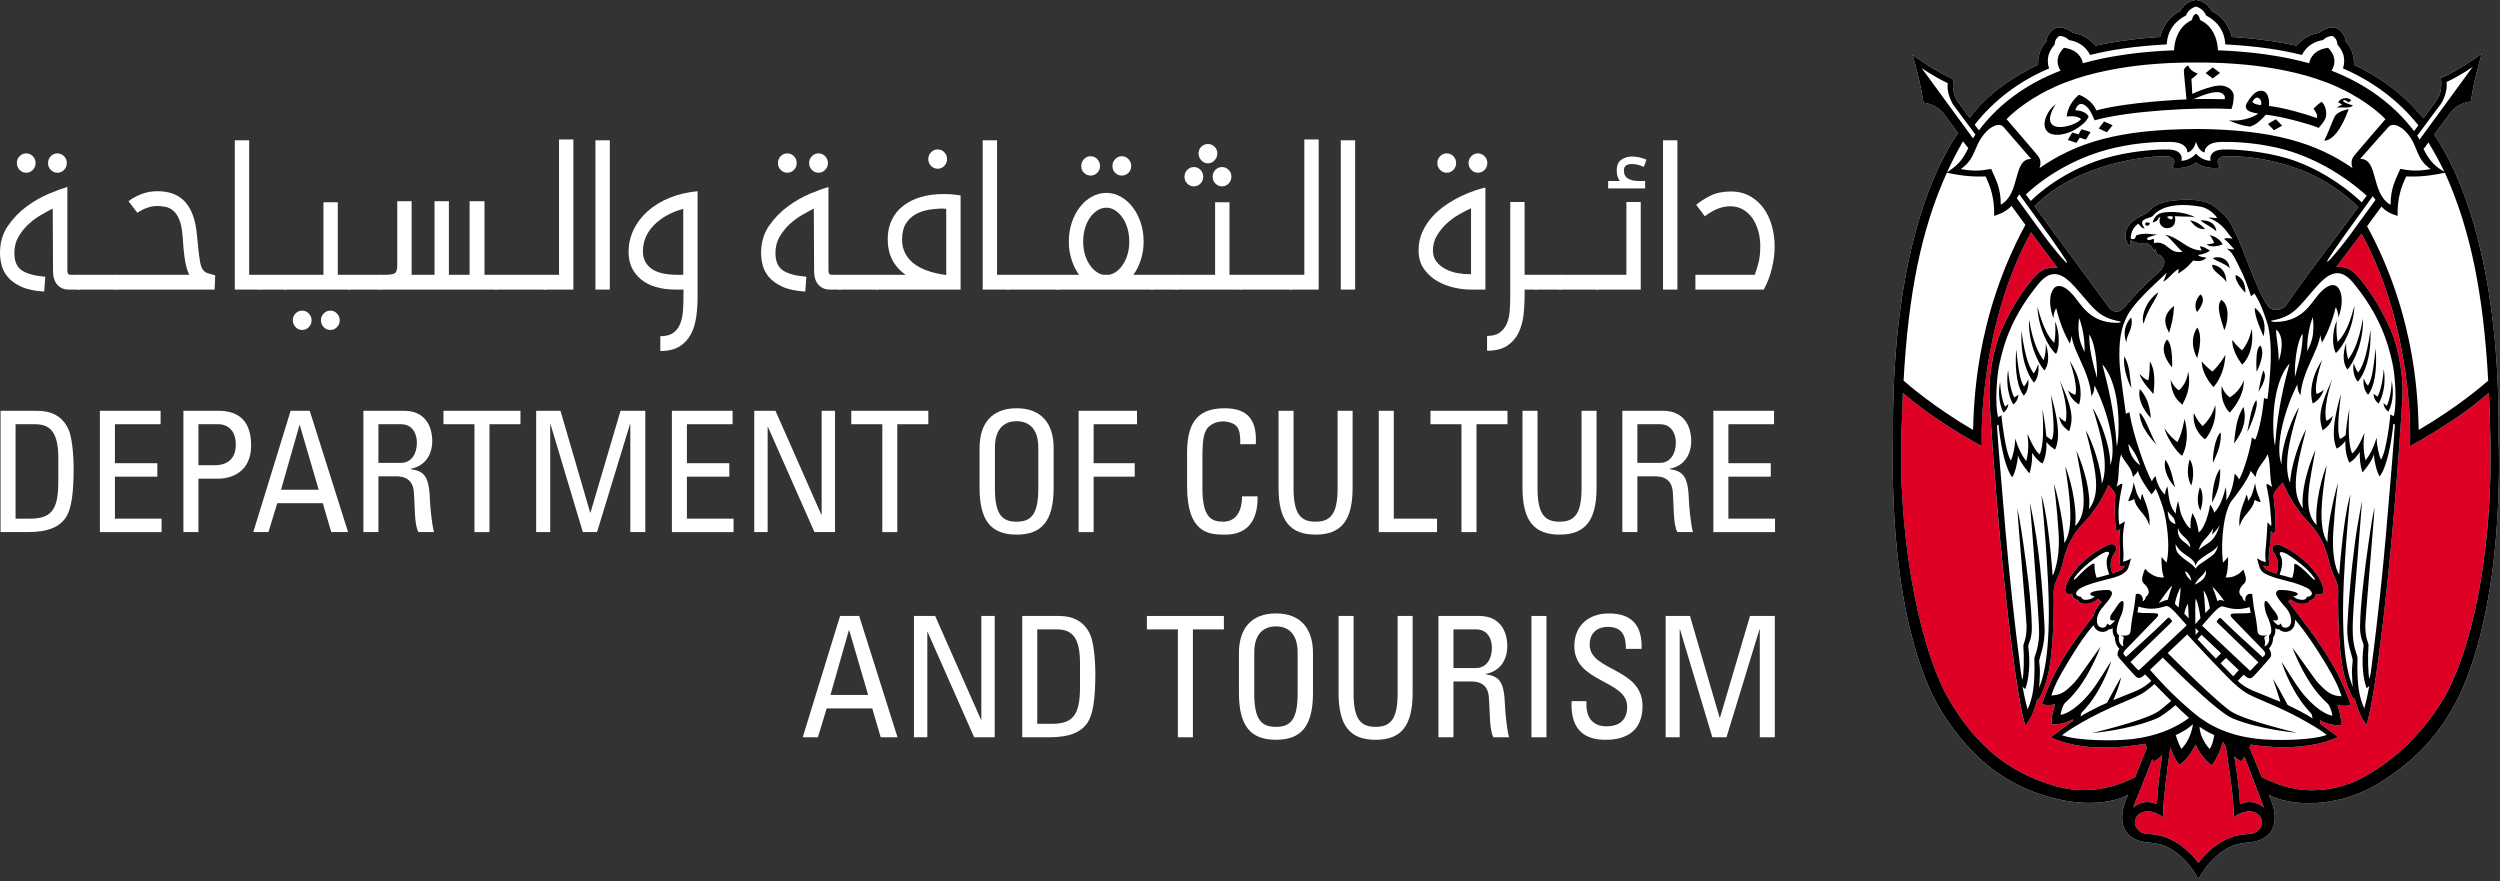 <svg width="156" height="55" viewBox="0 0 156 55" fill="none" xmlns="http://www.w3.org/2000/svg">
<rect x="0" y="0" width="156" height="55" fill="#333333" stroke="none"/>
<g clip-path="url(#clip0_4730_169535)">
<path d="M155.914 27.34C156.009 17.016 153.805 11.235 151.896 8.397C152.547 7.512 152.95 6.968 152.978 6.94C153.17 6.742 153.5 6.43 154.182 6.332C154.371 4.968 154.863 3.352 154.863 3.352C154.863 3.352 153.541 4.333 152.309 4.881C152.402 5.568 152.231 5.985 152.063 6.236C152.038 6.272 151.731 6.694 151.223 7.386C150.399 6.384 149.408 5.462 147.985 4.617C147.644 4.417 147.277 4.224 146.884 4.04C146.908 3.484 146.723 2.963 146.369 2.591C146.353 2.271 146.092 1.868 145.777 1.748L145.775 1.747C145.448 1.657 144.957 1.815 144.717 2.049C144.182 2.127 143.668 2.415 143.29 2.849C142.122 2.593 140.792 2.404 139.268 2.306C139.087 1.544 138.608 0.988 138.014 0.687C137.862 0.356 137.415 0.022 137.033 0H137.032H137.03H137.028C136.645 0.022 136.2 0.356 136.046 0.687C135.455 0.988 134.975 1.544 134.794 2.306C133.269 2.404 131.94 2.593 130.772 2.849C130.394 2.415 129.881 2.127 129.344 2.049C129.105 1.815 128.615 1.657 128.288 1.747L128.285 1.748C127.97 1.87 127.71 2.271 127.695 2.591C127.338 2.963 127.155 3.484 127.179 4.04C126.784 4.224 126.418 4.417 126.077 4.617C124.654 5.464 123.749 6.256 122.901 7.348C122.443 6.72 122.164 6.34 122.141 6.305C121.973 6.055 121.802 5.638 121.894 4.952C120.662 4.402 119.339 3.423 119.339 3.423C119.339 3.423 119.833 5.038 120.022 6.401C120.704 6.499 121.034 6.811 121.226 7.01C121.253 7.036 121.604 7.512 122.183 8.296C120.265 11.114 118.029 16.944 118.123 27.335C118.133 28.297 117.734 37.297 120.583 43.365C120.904 43.979 121.757 45.611 123.316 47.117C124.606 48.372 126.133 49.252 127.857 49.722C127.91 49.736 128.015 49.763 128.067 49.779C130.209 50.379 132.052 50.036 132.793 49.591L132.685 49.865C132.656 49.936 132.612 50.049 132.59 50.111C132.19 51.228 132.458 52.384 133.922 52.557C134.309 52.601 134.742 52.619 135.248 52.863C135.603 53.034 135.999 53.312 136.433 53.776C136.617 53.972 136.997 54.472 137.182 54.863L137.184 54.865V54.863C137.371 54.472 137.75 53.972 137.933 53.776C138.368 53.312 138.765 53.034 139.119 52.863C139.626 52.619 140.059 52.601 140.444 52.557C141.909 52.384 142.181 51.231 141.779 50.116C141.756 50.053 141.712 49.936 141.681 49.864C141.654 49.796 141.572 49.591 141.572 49.591C142.59 50.199 145.71 50.669 148.705 48.711C150.756 47.372 152.256 45.852 153.458 43.412C156.307 37.345 155.926 28.165 155.914 27.34ZM142.683 19.015C142.642 19.075 142.613 19.13 142.475 19.217C142.326 19.311 142.158 19.344 141.985 19.335C141.756 19.322 141.629 19.254 141.513 19.087C141.173 18.597 140.957 18.113 140.603 17.241C140.292 16.479 140.347 16.603 139.89 15.454C139.671 14.904 139.283 14.039 139.056 13.733C138.713 13.267 138.091 12.797 137.877 12.705C137.604 12.59 137.22 12.494 136.813 12.47C136.088 12.429 135.363 12.533 135.057 12.617C134.817 12.683 134.392 12.832 134.179 13.097C134.149 13.137 134.048 13.267 133.913 13.332C133.601 13.485 133.525 13.473 133.118 13.782C132.457 14.28 132.56 15.057 132.905 15.356C132.91 15.361 132.918 15.362 132.924 15.364C132.913 15.165 132.933 14.991 132.965 15C133.001 15.012 133.326 15.234 133.827 15.164C134.193 15.113 134.424 15.685 134.424 15.685L134.484 15.518C134.484 15.518 134.6 15.877 134.699 15.959C134.715 15.935 134.748 15.896 134.754 15.876C134.865 16.017 135.043 16.109 135.058 16.342C135.05 16.55 134.967 16.745 134.707 16.994C134.609 17.087 134.029 17.578 133.413 18.227C133.093 18.563 132.933 18.768 132.61 19.132C132.443 19.319 132.29 19.433 132.125 19.44C132.1 19.442 132.076 19.442 132.052 19.442C131.861 19.44 131.707 19.333 131.647 19.254C131.582 19.169 128.45 14.905 126.95 12.862C129.669 10.13 134.176 9.679 135.302 9.763C135.565 9.783 135.863 9.999 135.531 10.443C135.774 10.556 136.689 10.472 137.032 10.143C137.373 10.472 138.287 10.556 138.53 10.443C138.199 9.999 138.497 9.783 138.761 9.763C139.876 9.679 144.16 9.887 147.154 12.93C145.69 14.921 143.735 17.445 142.683 19.015Z" fill="white"/>
<path d="M155.307 24.514C154.469 25.212 153.675 25.916 151.066 27.462L150.385 27.842L150.39 27.338C150.39 27.281 150.576 20.461 147.358 14.581C147.155 14.86 146.478 15.748 145.781 16.658C146.191 16.61 146.609 16.722 146.987 17.103C147.653 17.774 148.739 19.396 149.369 21.072C149.712 22.124 149.981 23.561 149.91 24.79L149.911 24.788C149.911 24.788 149.521 31.734 148.75 38.387C148.05 44.433 147.664 45.225 147.664 45.225C147.216 44.669 147.031 43.959 146.924 43.555L146.86 43.614C146.86 43.614 146.449 43.009 146.205 41.82C145.925 40.463 145.877 38.041 145.906 36.869L145.904 36.875C145.904 36.875 145.923 36.534 145.646 35.945C145.515 35.669 145.416 35.395 145.346 35.1C145.344 35.095 145.342 35.091 145.341 35.087C144.919 33.229 144.095 32.706 143.641 32.128C143.093 31.435 142.693 30.709 142.447 30.112C142.432 30.125 142.423 30.132 142.403 30.15C142.102 30.445 141.877 30.747 141.868 30.915C141.971 32 142.066 32.774 141.91 33.325C141.844 33.29 141.746 33.183 141.689 33.141C141.761 33.859 141.43 34.689 141.64 35.349L141.228 35.292C141.245 35.341 141.261 35.379 141.272 35.396C141.331 35.476 141.385 35.525 141.482 35.581C141.501 35.592 141.584 35.631 141.617 35.647C141.654 35.663 141.756 35.704 142.041 35.8C142.279 35.258 142.095 34.739 141.86 34.446C141.663 34.202 141.9 33.843 142.307 34.027C142.832 34.265 143.402 34.607 144.003 35.195C144.866 36.037 145.118 36.85 144.934 37.011C144.792 37.135 144.685 37.108 144.515 37.047C144.515 37.078 144.511 37.11 144.502 37.142C144.454 37.302 144.324 37.417 144.132 37.471L144.113 37.504C144.021 37.636 143.872 37.685 143.611 37.678C143.389 37.674 143.142 37.541 143.109 37.524C143.063 37.5 143.007 37.465 142.938 37.397C142.888 37.436 142.838 37.479 142.786 37.524C143.466 38.469 144.772 40.03 145.705 41.742C146.372 42.966 146.68 43.99 146.68 43.99C146.68 43.99 146.325 44.108 145.858 43.999C146.023 44.489 146.11 44.919 146.079 45.252C145.719 45.264 145.247 45.219 144.756 44.934C144.769 45.013 144.783 45.093 144.795 45.173C145.214 45.483 145.682 45.839 145.887 45.987C143.842 46.977 140.879 46.523 140.822 46.515C140.681 46.496 140.553 46.476 140.44 46.46C140.421 46.514 140.394 46.583 140.367 46.652C140.568 47.14 141.033 48.278 141.137 48.505C142.435 49.117 143.645 49.517 145.506 49.199C145.506 49.199 145.823 49.168 146.617 48.892C147.431 48.61 148.96 47.688 150.13 46.555C151.591 45.143 152.476 43.658 152.765 43.077C155.029 38.525 155.402 31.769 155.402 29.039C155.402 28.146 155.403 27.663 155.403 27.622C155.391 26.705 155.341 25.205 155.307 24.514Z" fill="#DF0025"/>
<path d="M133.245 48.446C133.333 48.196 133.743 47.186 133.953 46.674C133.922 46.586 133.896 46.498 133.871 46.41C133.59 46.458 133.304 46.501 133.021 46.531C132.831 46.55 130.013 46.997 127.968 46.008C128.217 45.828 128.684 45.433 129.316 45.014C129.323 44.97 129.331 44.927 129.339 44.885C128.848 45.168 128.375 45.215 128.016 45.201C127.985 44.869 128.07 44.439 128.236 43.949C127.77 44.058 127.413 43.94 127.413 43.94C127.413 43.94 127.722 42.917 128.389 41.692C129.011 40.549 129.882 39.392 130.626 38.436C130.703 38.058 130.988 37.742 131.021 37.707C131.039 37.686 131.128 37.587 131.145 37.568C131.059 37.493 130.98 37.425 130.901 37.364C130.819 37.455 130.755 37.499 130.701 37.524C130.466 37.635 130.322 37.674 130.198 37.678C129.936 37.69 129.788 37.636 129.696 37.504L129.679 37.471C129.487 37.417 129.355 37.302 129.308 37.143C129.299 37.11 129.293 37.075 129.293 37.044C129.15 37.091 129.05 37.104 128.921 36.99C128.739 36.83 128.991 36.017 129.853 35.176C130.454 34.586 131.024 34.245 131.548 34.007C131.955 33.823 132.193 34.182 131.995 34.426C131.758 34.721 131.576 35.24 131.816 35.784C132.064 35.699 132.16 35.657 132.197 35.642C132.293 35.603 132.408 35.569 132.536 35.396C132.548 35.381 132.563 35.347 132.578 35.305L132.218 35.347C132.402 34.881 132.119 33.742 132.305 33.005C132.258 33.04 132.131 33.127 132.06 33.152C131.928 32.479 131.946 31.415 131.998 30.893C131.989 30.758 131.806 30.523 131.553 30.258C131.353 30.788 131.001 31.432 130.408 32.183C129.953 32.761 129.129 33.284 128.707 35.143C128.705 35.147 128.704 35.151 128.702 35.155C128.632 35.45 128.532 35.724 128.403 36.001C128.126 36.588 128.144 36.932 128.144 36.932L128.143 36.924C128.172 38.096 128.122 40.52 127.843 41.874C127.598 43.064 127.188 43.669 127.188 43.669L127.124 43.611C127.018 44.015 126.833 44.724 126.383 45.28C126.383 45.28 125.998 44.488 125.298 38.443C124.527 31.789 124.137 24.843 124.137 24.843L124.14 24.844C124.066 23.616 124.336 22.179 124.678 21.127C125.308 19.451 126.394 17.829 127.061 17.158C127.477 16.739 127.941 16.644 128.389 16.733C128.263 16.559 128.124 16.367 128.124 16.367C127.681 15.761 127.168 15.094 126.731 14.498C123.575 20.223 123.654 27.053 123.654 27.11L123.658 27.839L123.105 27.535C120.621 26.084 119.544 25.207 118.737 24.517C118.703 25.21 118.634 27.563 118.634 27.563C118.631 27.604 118.634 28.099 118.634 28.994C118.634 31.723 119.11 38.425 121.273 43.031C121.574 43.604 122.381 45.143 123.842 46.555C124.948 47.627 126.241 48.392 127.675 48.865C127.757 48.892 127.922 48.95 128.006 48.977C129.66 49.517 131.458 49.406 133.224 48.495L133.245 48.446Z" fill="#DF0025"/>
<path d="M134.589 50.177C134.627 49.374 134.752 48.174 134.922 47.115C134.664 47.374 134.452 47.498 134.431 47.496C134.394 47.493 134.348 47.451 134.298 47.385C133.804 48.627 133.111 50.376 133.105 50.393C133.434 50.108 133.946 49.901 134.589 50.177Z" fill="#DF0025"/>
<path d="M139.386 50.982C139.423 50.136 139.09 47.863 138.884 46.568C138.862 46.535 138.839 46.499 138.818 46.462C138.776 46.408 138.736 46.348 138.697 46.285C138.626 46.543 138.534 46.819 138.415 47.089C138.274 47.408 138.05 47.742 138.009 47.737C137.971 47.732 137.38 47.302 137 46.456C136.621 47.288 136.039 47.712 136.001 47.717C135.959 47.721 135.737 47.387 135.596 47.068C135.532 46.922 135.479 46.778 135.429 46.635C135.234 47.994 134.945 50.177 134.981 50.982C133.755 50.148 133.012 50.98 133.264 51.561C133.289 51.612 133.316 51.659 133.347 51.7C133.495 51.902 133.686 52.009 133.955 52.031C134.35 52.057 134.871 52.1 135.463 52.385C136.005 52.647 136.588 53.08 137.184 53.842C137.776 53.08 138.362 52.647 138.901 52.385C139.493 52.1 140.016 52.057 140.411 52.031C140.68 52.009 140.868 51.884 141.02 51.7C141.051 51.661 141.076 51.612 141.102 51.561C141.355 50.98 140.611 50.148 139.386 50.982Z" fill="#DF0025"/>
<path d="M139.818 47.496C139.8 47.496 139.629 47.397 139.41 47.194C139.58 48.129 139.734 49.298 139.776 50.177C140.418 49.901 140.93 50.108 141.259 50.393C141.253 50.375 140.512 48.414 140.061 47.222C139.95 47.378 139.845 47.498 139.818 47.496Z" fill="#DF0025"/>
<path d="M0.035 25.633H2.295C3.232 25.633 3.903 25.979 4.27 26.787C4.565 27.426 4.596 28.936 4.596 29.177C4.596 30.791 4.453 31.724 4.148 32.228C3.751 32.878 3.008 33.203 1.725 33.203H0.035V25.633ZM0.971 32.364H1.857C3.16 32.364 3.638 31.861 3.638 30.1V28.569C3.638 27.038 3.18 26.472 2.203 26.472H0.971V32.364Z" fill="white"/>
<path d="M6.234 33.203V25.633H10.021V26.472H7.171V28.904H9.818V29.743H7.171V32.364H10.082V33.203H6.234Z" fill="white"/>
<path d="M11.445 33.203V25.633H13.624C14.612 25.633 15.67 26.011 15.67 27.793C15.67 29.512 14.367 29.869 13.614 29.869H12.382V33.203H11.445ZM12.382 29.03H13.411C13.797 29.03 14.714 28.925 14.714 27.74C14.714 26.587 13.879 26.472 13.675 26.472H12.382V29.03Z" fill="white"/>
<path d="M18.136 25.633H19.328L21.72 33.203H20.671L20.142 31.4H17.301L16.752 33.203H15.805L18.136 25.633ZM18.706 26.524H18.686L17.536 30.561H19.887L18.706 26.524Z" fill="white"/>
<path d="M23.613 29.722V33.203H22.676V25.633H25.211C26.514 25.633 26.972 26.577 26.972 27.52C26.972 28.411 26.494 29.093 25.629 29.25V29.271C26.474 29.407 26.779 29.701 26.829 31.221C26.84 31.546 26.942 32.731 27.084 33.203H26.106C25.842 32.679 25.903 31.693 25.822 30.686C25.75 29.764 25.027 29.722 24.712 29.722H23.613ZM23.613 28.884H25.017C25.689 28.884 26.015 28.286 26.015 27.625C26.015 27.08 25.75 26.472 25.027 26.472H23.613V28.884Z" fill="white"/>
<path d="M32.477 25.633V26.472H30.543V33.203H29.607V26.472H27.672V25.633H32.477Z" fill="white"/>
<path d="M34.333 33.203H33.457V25.633H34.974L36.827 31.986H36.847L38.721 25.633H40.267V33.203H39.332V26.472H39.311L37.255 33.203H36.369L34.353 26.472H34.333V33.203Z" fill="white"/>
<path d="M41.926 33.203V25.633H45.713V26.472H42.863V28.904H45.509V29.743H42.863V32.364H45.774V33.203H41.926Z" fill="white"/>
<path d="M52.105 25.633V33.203H50.822L47.921 26.64H47.901V33.203H47.066V25.633H48.389L51.25 32.113H51.271V25.633H52.105Z" fill="white"/>
<path d="M57.927 25.633V26.472H55.992V33.203H55.056V26.472H53.121V25.633H57.927Z" fill="white"/>
<path d="M61.125 30.435V27.95C61.125 26.441 61.878 25.476 63.436 25.476C64.994 25.476 65.747 26.441 65.747 27.95V30.435C65.747 32.532 64.994 33.36 63.436 33.36C61.878 33.36 61.125 32.532 61.125 30.435ZM64.79 30.477V27.919C64.79 26.336 63.731 26.283 63.436 26.283C63.141 26.283 62.083 26.336 62.083 27.919V30.477C62.083 32.133 62.55 32.553 63.436 32.553C64.322 32.553 64.79 32.133 64.79 30.477Z" fill="white"/>
<path d="M67.305 33.203V25.633H70.949V26.472H68.242V28.904H70.807V29.743H68.242V33.203H67.305Z" fill="white"/>
<path d="M77.392 27.72C77.403 27.29 77.373 26.86 77.179 26.619C76.986 26.378 76.548 26.294 76.355 26.294C75.581 26.294 75.275 26.776 75.245 26.881C75.215 26.964 75.031 27.154 75.031 28.454V30.477C75.031 32.332 75.621 32.553 76.344 32.553C76.629 32.553 77.495 32.448 77.505 30.97H78.472C78.513 33.36 76.874 33.36 76.395 33.36C75.479 33.36 74.074 33.297 74.074 30.362V28.223C74.074 26.084 74.99 25.476 76.436 25.476C77.892 25.476 78.451 26.252 78.36 27.72H77.392Z" fill="white"/>
<path d="M79.781 25.633H80.718V30.477C80.718 32.133 81.207 32.553 82.092 32.553C82.978 32.553 83.466 32.133 83.466 30.477V25.633H84.403V30.435C84.403 32.532 83.65 33.36 82.092 33.36C80.534 33.36 79.781 32.532 79.781 30.435V25.633Z" fill="white"/>
<path d="M86.035 33.203V25.633H86.972V32.364H89.67V33.203H86.035Z" fill="white"/>
<path d="M94.067 25.633V26.472H92.133V33.203H91.196V26.472H89.262V25.633H94.067Z" fill="white"/>
<path d="M95.004 25.633H95.941V30.477C95.941 32.133 96.429 32.553 97.315 32.553C98.201 32.553 98.689 32.133 98.689 30.477V25.633H99.626V30.435C99.626 32.532 98.873 33.36 97.315 33.36C95.757 33.36 95.004 32.532 95.004 30.435V25.633Z" fill="white"/>
<path d="M102.171 29.723V33.203H101.234V25.633H103.77C105.072 25.633 105.531 26.577 105.531 27.52C105.531 28.411 105.052 29.093 104.187 29.25V29.271C105.032 29.407 105.337 29.701 105.388 31.221C105.399 31.547 105.5 32.731 105.642 33.203H104.665C104.4 32.679 104.461 31.693 104.381 30.687C104.308 29.764 103.585 29.723 103.27 29.723H102.171ZM102.171 28.884H103.576C104.247 28.884 104.573 28.286 104.573 27.625C104.573 27.08 104.308 26.472 103.585 26.472H102.171V28.884Z" fill="white"/>
<path d="M106.914 33.203V25.633H110.701V26.472H107.851V28.904H110.497V29.743H107.851V32.364H110.762V33.203H106.914Z" fill="white"/>
<path d="M52.421 38.435H53.612L56.005 46.006H54.956L54.427 44.202H51.586L51.037 46.006H50.09L52.421 38.435ZM52.991 39.327H52.97L51.82 43.364H54.172L52.991 39.327Z" fill="white"/>
<path d="M62.07 38.435V46.006H60.787L57.886 39.442H57.865V46.006H57.031V38.435H58.354L61.215 44.915H61.235V38.435H62.07Z" fill="white"/>
<path d="M63.789 38.435H66.049C66.985 38.435 67.657 38.781 68.024 39.589C68.319 40.229 68.35 41.739 68.35 41.98C68.35 43.594 68.207 44.528 67.902 45.031C67.505 45.68 66.761 46.006 65.479 46.006H63.789V38.435ZM64.725 45.167H65.612C66.914 45.167 67.392 44.664 67.392 42.902V41.372C67.392 39.841 66.934 39.274 65.957 39.274H64.725V45.167Z" fill="white"/>
<path d="M76.371 38.436V39.275H74.437V46.006H73.5V39.275H71.566V38.436H76.371Z" fill="white"/>
<path d="M77.309 43.237V40.752C77.309 39.243 78.062 38.278 79.619 38.278C81.177 38.278 81.93 39.243 81.93 40.752V43.237C81.93 45.335 81.177 46.162 79.619 46.162C78.062 46.162 77.309 45.335 77.309 43.237ZM80.973 43.28V40.721C80.973 39.138 79.915 39.086 79.619 39.086C79.325 39.086 78.265 39.138 78.265 40.721V43.28C78.265 44.936 78.733 45.355 79.619 45.355C80.505 45.355 80.973 44.936 80.973 43.28Z" fill="white"/>
<path d="M83.527 38.436H84.464V43.28C84.464 44.937 84.953 45.355 85.838 45.355C86.724 45.355 87.212 44.937 87.212 43.28V38.436H88.149V43.237C88.149 45.335 87.396 46.163 85.838 46.163C84.28 46.163 83.527 45.335 83.527 43.237V38.436Z" fill="white"/>
<path d="M90.695 42.525V46.005H89.758V38.435H92.293C93.596 38.435 94.054 39.379 94.054 40.322C94.054 41.214 93.575 41.895 92.711 42.053V42.074C93.555 42.21 93.861 42.503 93.911 44.024C93.922 44.349 94.023 45.534 94.166 46.005H93.188C92.924 45.481 92.985 44.496 92.904 43.489C92.832 42.566 92.11 42.525 91.793 42.525H90.695ZM90.695 41.686H92.1C92.77 41.686 93.097 41.088 93.097 40.428C93.097 39.882 92.832 39.274 92.11 39.274H90.695V41.686Z" fill="white"/>
<path d="M95.562 46.006H96.499V38.435H95.562V46.006Z" fill="white"/>
<path d="M98.993 43.752V43.971C98.993 44.999 99.624 45.324 100.224 45.324C100.968 45.324 101.537 44.999 101.537 44.097C101.537 42.42 98.239 42.609 98.239 40.334C98.239 38.992 99.166 38.278 100.397 38.278C101.742 38.278 102.494 38.949 102.433 40.49H101.456C101.466 39.663 101.212 39.117 100.326 39.117C99.766 39.117 99.196 39.411 99.196 40.229C99.196 41.895 102.494 41.654 102.494 44.056C102.494 45.649 101.426 46.162 100.214 46.162C98.046 46.184 98.046 44.475 98.066 43.752H98.993Z" fill="white"/>
<path d="M104.813 46.006H103.938V38.435H105.454L107.306 44.789H107.327L109.201 38.435H110.748V46.006H109.811V39.275H109.791L107.734 46.006H106.849L104.833 39.275H104.813V46.006Z" fill="white"/>
<path d="M4.203 16.899C4.203 17.065 4.272 17.148 4.41 17.148H4.979V18.07H4.29C3.995 18.07 3.758 17.97 3.578 17.768C3.398 17.567 3.308 17.277 3.308 16.899L3.29 13.014C3.082 13.12 2.839 13.253 2.562 13.412C2.284 13.572 2.023 13.764 1.78 13.989C1.538 14.214 1.329 14.475 1.156 14.77C0.982 15.065 0.896 15.402 0.896 15.781C0.896 16.302 1.051 16.666 1.361 16.872C1.671 17.079 2.159 17.212 2.826 17.271L2.756 18.194C2.17 18.159 1.697 18.058 1.336 17.893C0.975 17.727 0.695 17.529 0.498 17.298C0.301 17.067 0.169 16.819 0.102 16.553C0.033 16.287 0 16.029 0 15.781C0 15.131 0.166 14.566 0.499 14.086C0.833 13.607 1.226 13.203 1.68 12.871C2.134 12.54 2.595 12.277 3.066 12.082C3.537 11.887 3.916 11.748 4.203 11.665V16.899ZM2.222 10.174C2.222 10.341 2.165 10.482 2.05 10.601C1.935 10.719 1.797 10.778 1.637 10.778C1.476 10.778 1.338 10.719 1.223 10.601C1.108 10.482 1.051 10.341 1.051 10.174C1.051 10.009 1.108 9.867 1.223 9.748C1.338 9.63 1.476 9.571 1.637 9.571C1.797 9.571 1.935 9.63 2.05 9.748C2.165 9.867 2.222 10.009 2.222 10.174ZM4.169 10.174C4.169 10.341 4.111 10.482 3.997 10.601C3.882 10.719 3.744 10.778 3.583 10.778C3.422 10.778 3.285 10.719 3.17 10.601C3.055 10.482 2.998 10.341 2.998 10.174C2.998 10.009 3.055 9.867 3.17 9.748C3.285 9.63 3.422 9.571 3.583 9.571C3.744 9.571 3.882 9.63 3.997 9.748C4.111 9.867 4.169 10.009 4.169 10.174Z" fill="white"/>
<path d="M7.296 18.07H4.978C4.806 18.07 4.662 18.016 4.547 17.91C4.432 17.803 4.375 17.704 4.375 17.608C4.375 17.514 4.432 17.413 4.547 17.306C4.662 17.2 4.806 17.148 4.978 17.148H7.296V18.07Z" fill="white"/>
<path d="M7.294 18.07C7.122 18.07 6.978 18.016 6.864 17.91C6.749 17.804 6.691 17.704 6.691 17.608C6.691 17.514 6.749 17.413 6.864 17.307C6.978 17.201 7.122 17.148 7.294 17.148H11.808C11.693 16.911 11.604 16.6 11.541 16.216C11.478 15.832 11.429 15.338 11.394 14.735C11.36 14.297 11.291 13.954 11.188 13.705C11.084 13.457 10.958 13.27 10.809 13.146C10.66 13.023 10.498 12.942 10.326 12.907C10.154 12.871 9.982 12.854 9.809 12.854C9.407 12.854 8.994 12.996 8.569 13.279L8.018 12.552C8.236 12.387 8.5 12.242 8.81 12.118C9.121 11.993 9.459 11.931 9.827 11.931C10.585 11.931 11.165 12.159 11.567 12.614C11.969 13.07 12.21 13.752 12.29 14.664C12.359 15.468 12.428 16.047 12.497 16.402C12.566 16.757 12.715 16.97 12.945 17.041L13.428 17.183L13.393 18.07H7.294Z" fill="white"/>
<path d="M14.652 18.07V8.755H15.548V17.148H16.323V18.07H14.652Z" fill="white"/>
<path d="M17.857 18.07H16.322C16.149 18.07 16.006 18.016 15.891 17.91C15.777 17.804 15.719 17.704 15.719 17.608C15.719 17.514 15.777 17.413 15.891 17.307C16.006 17.201 16.149 17.148 16.322 17.148H17.857V18.07Z" fill="white"/>
<path d="M17.857 18.07C17.684 18.07 17.541 18.017 17.426 17.91C17.312 17.804 17.254 17.704 17.254 17.609C17.254 17.514 17.312 17.413 17.426 17.307C17.541 17.201 17.684 17.148 17.857 17.148H20.183V12.623H21.078V17.148H21.853V18.07H17.857ZM18.856 20.59C18.695 20.59 18.557 20.53 18.442 20.412C18.328 20.293 18.27 20.151 18.27 19.986C18.27 19.821 18.328 19.678 18.442 19.56C18.557 19.442 18.695 19.383 18.856 19.383C19.017 19.383 19.154 19.442 19.27 19.56C19.384 19.678 19.442 19.821 19.442 19.986C19.442 20.151 19.384 20.293 19.27 20.412C19.154 20.53 19.017 20.59 18.856 20.59ZM20.613 20.59C20.452 20.59 20.315 20.53 20.2 20.412C20.085 20.293 20.027 20.151 20.027 19.986C20.027 19.821 20.085 19.678 20.2 19.56C20.315 19.442 20.452 19.383 20.613 19.383C20.774 19.383 20.912 19.442 21.026 19.56C21.141 19.678 21.199 19.821 21.199 19.986C21.199 20.151 21.141 20.293 21.026 20.412C20.912 20.53 20.774 20.59 20.613 20.59Z" fill="white"/>
<path d="M23.756 18.07H21.872C21.7 18.07 21.557 18.016 21.442 17.91C21.327 17.803 21.27 17.704 21.27 17.608C21.27 17.514 21.327 17.413 21.442 17.306C21.557 17.2 21.7 17.148 21.872 17.148H23.756V18.07Z" fill="white"/>
<path d="M31.008 17.148V18.07H23.755C23.583 18.07 23.44 18.017 23.325 17.91C23.21 17.804 23.152 17.704 23.152 17.609C23.152 17.514 23.21 17.413 23.325 17.307C23.44 17.201 23.583 17.148 23.755 17.148H23.997C24.376 17.148 24.602 17.103 24.677 17.015C24.752 16.926 24.789 16.781 24.789 16.58V12.553H25.685V17.148H27.115V12.553H28.011V17.148H29.303V12.553H30.233V17.148H31.008Z" fill="white"/>
<path d="M34.106 18.07H31.006C30.833 18.07 30.69 18.016 30.575 17.91C30.46 17.803 30.402 17.704 30.402 17.608C30.402 17.514 30.46 17.413 30.575 17.306C30.69 17.2 30.833 17.148 31.006 17.148H34.106V18.07Z" fill="white"/>
<path d="M34.883 8.702H35.778V18.07H34.107C33.934 18.07 33.791 18.017 33.677 17.91C33.562 17.804 33.504 17.704 33.504 17.609C33.504 17.514 33.562 17.413 33.677 17.307C33.791 17.201 33.934 17.148 34.107 17.148H34.883V8.702Z" fill="white"/>
<path d="M37.156 18.07H38.052V8.755H37.156V18.07Z" fill="white"/>
<path d="M43.529 18.532C43.529 18.957 43.501 19.371 43.445 19.773C43.389 20.175 43.278 20.534 43.115 20.847C42.952 21.16 42.719 21.415 42.416 21.609C42.113 21.805 41.709 21.902 41.204 21.902V20.98C41.56 20.98 41.835 20.905 42.031 20.756C42.226 20.608 42.369 20.409 42.461 20.159C42.553 19.908 42.608 19.62 42.625 19.293C42.642 18.966 42.651 18.624 42.651 18.266V18.07H42.168C41.238 18.07 40.515 17.857 39.998 17.431C39.481 17.005 39.223 16.437 39.223 15.728C39.223 15.232 39.328 14.764 39.54 14.327C39.752 13.889 40.049 13.502 40.432 13.164C40.815 12.827 41.27 12.553 41.796 12.339C42.322 12.126 42.9 11.991 43.529 11.931V18.532ZM42.634 17.148V13.031C41.87 13.244 41.26 13.584 40.803 14.051C40.346 14.519 40.118 15.066 40.118 15.693C40.118 16.142 40.292 16.497 40.638 16.757C40.985 17.017 41.535 17.148 42.287 17.148H42.634Z" fill="white"/>
<path d="M51.696 16.899C51.696 17.065 51.764 17.148 51.903 17.148H52.471V18.07H51.782C51.488 18.07 51.251 17.97 51.07 17.768C50.89 17.567 50.8 17.277 50.8 16.899L50.782 13.014C50.574 13.12 50.332 13.253 50.054 13.412C49.776 13.572 49.515 13.764 49.273 13.989C49.03 14.214 48.821 14.475 48.648 14.77C48.475 15.065 48.388 15.402 48.388 15.781C48.388 16.302 48.543 16.666 48.853 16.872C49.163 17.079 49.651 17.212 50.318 17.271L50.248 18.194C49.663 18.159 49.189 18.058 48.828 17.893C48.467 17.727 48.188 17.529 47.99 17.298C47.794 17.067 47.661 16.819 47.594 16.553C47.526 16.287 47.492 16.029 47.492 15.781C47.492 15.131 47.658 14.566 47.992 14.086C48.325 13.607 48.718 13.203 49.172 12.871C49.626 12.54 50.088 12.277 50.558 12.082C51.03 11.887 51.408 11.748 51.696 11.665V16.899ZM49.715 10.174C49.715 10.341 49.657 10.482 49.542 10.6C49.427 10.719 49.289 10.778 49.129 10.778C48.968 10.778 48.83 10.719 48.715 10.6C48.601 10.482 48.543 10.341 48.543 10.174C48.543 10.009 48.601 9.867 48.715 9.748C48.83 9.63 48.968 9.571 49.129 9.571C49.289 9.571 49.427 9.63 49.542 9.748C49.657 9.867 49.715 10.009 49.715 10.174ZM51.661 10.174C51.661 10.341 51.604 10.482 51.489 10.6C51.374 10.719 51.236 10.778 51.075 10.778C50.915 10.778 50.777 10.719 50.662 10.6C50.547 10.482 50.49 10.341 50.49 10.174C50.49 10.009 50.547 9.867 50.662 9.748C50.777 9.63 50.915 9.571 51.075 9.571C51.236 9.571 51.374 9.63 51.489 9.748C51.604 9.867 51.661 10.009 51.661 10.174Z" fill="white"/>
<path d="M54.788 18.07H52.47C52.297 18.07 52.154 18.016 52.04 17.91C51.925 17.803 51.867 17.704 51.867 17.608C51.867 17.514 51.925 17.413 52.04 17.306C52.154 17.2 52.297 17.148 52.47 17.148H54.788V18.07Z" fill="white"/>
<path d="M54.79 18.07C54.618 18.07 54.474 18.016 54.36 17.91C54.245 17.804 54.188 17.704 54.188 17.608C54.188 17.514 54.245 17.413 54.36 17.307C54.474 17.201 54.618 17.148 54.79 17.148H56.513C55.766 16.627 55.393 15.888 55.393 14.93C55.393 14.48 55.476 14.081 55.643 13.732C55.809 13.383 56.048 13.088 56.358 12.845C56.668 12.603 57.036 12.419 57.461 12.295C57.886 12.17 58.356 12.109 58.873 12.109C59.069 12.109 59.24 12.115 59.39 12.126C59.539 12.138 59.723 12.162 59.941 12.197V18.07H54.79ZM56.289 14.956C56.289 15.538 56.514 16.019 56.965 16.399C57.416 16.779 58.109 17.035 59.045 17.165V13.031H58.977C58.954 13.031 58.936 13.029 58.924 13.023C58.913 13.016 58.896 13.014 58.873 13.014C58.56 13.014 58.248 13.041 57.936 13.093C57.624 13.147 57.347 13.246 57.104 13.388C56.861 13.53 56.665 13.726 56.514 13.975C56.364 14.225 56.289 14.552 56.289 14.956ZM59.097 9.927C59.097 10.092 59.039 10.234 58.925 10.352C58.81 10.471 58.672 10.53 58.512 10.53C58.351 10.53 58.213 10.471 58.098 10.352C57.983 10.234 57.925 10.092 57.925 9.927C57.925 9.761 57.983 9.619 58.098 9.501C58.213 9.382 58.351 9.323 58.512 9.323C58.672 9.323 58.81 9.382 58.925 9.501C59.039 9.619 59.097 9.761 59.097 9.927Z" fill="white"/>
<path d="M61.32 18.07V8.755H62.216V17.148H62.992V18.07H61.32Z" fill="white"/>
<path d="M66.091 18.07H62.99C62.817 18.07 62.674 18.016 62.559 17.91C62.444 17.803 62.387 17.704 62.387 17.608C62.387 17.514 62.444 17.413 62.559 17.306C62.674 17.2 62.817 17.148 62.99 17.148H66.091V18.07Z" fill="white"/>
<path d="M66.091 18.07C65.919 18.07 65.776 18.016 65.661 17.91C65.546 17.804 65.488 17.704 65.488 17.608C65.488 17.514 65.546 17.413 65.661 17.307C65.776 17.201 65.919 17.148 66.091 17.148H67.332C67.136 16.875 66.981 16.562 66.867 16.207C66.751 15.852 66.694 15.474 66.694 15.072C66.694 14.657 66.755 14.268 66.875 13.901C66.996 13.534 67.162 13.212 67.375 12.934C67.587 12.655 67.837 12.437 68.124 12.277C68.411 12.118 68.715 12.037 69.037 12.037C69.358 12.037 69.66 12.118 69.941 12.277C70.223 12.437 70.47 12.655 70.682 12.934C70.895 13.212 71.061 13.534 71.182 13.901C71.302 14.268 71.362 14.657 71.362 15.072C71.362 15.474 71.305 15.852 71.191 16.207C71.076 16.562 70.921 16.875 70.725 17.148H71.966V18.07H66.091ZM68.641 10.361C68.641 10.529 68.583 10.67 68.469 10.784C68.354 10.898 68.216 10.955 68.055 10.955C67.894 10.955 67.756 10.898 67.642 10.784C67.526 10.67 67.469 10.529 67.469 10.361C67.469 10.193 67.526 10.05 67.642 9.929C67.756 9.809 67.894 9.749 68.055 9.749C68.216 9.749 68.354 9.809 68.469 9.929C68.583 10.05 68.641 10.193 68.641 10.361ZM67.59 15.063C67.59 15.597 67.711 16.06 67.951 16.452C68.193 16.844 68.492 17.076 68.847 17.148H69.209C69.565 17.076 69.864 16.844 70.105 16.452C70.346 16.06 70.467 15.597 70.467 15.063C70.467 14.778 70.43 14.508 70.355 14.252C70.281 13.997 70.177 13.774 70.045 13.584C69.913 13.393 69.761 13.242 69.588 13.13C69.416 13.017 69.232 12.96 69.037 12.96C68.841 12.96 68.655 13.017 68.477 13.13C68.299 13.242 68.144 13.393 68.012 13.584C67.88 13.774 67.776 13.997 67.702 14.252C67.627 14.508 67.59 14.778 67.59 15.063ZM70.588 10.361C70.588 10.529 70.53 10.67 70.415 10.784C70.3 10.898 70.162 10.955 70.002 10.955C69.841 10.955 69.703 10.898 69.588 10.784C69.473 10.67 69.416 10.529 69.416 10.361C69.416 10.193 69.473 10.05 69.588 9.929C69.703 9.809 69.841 9.749 70.002 9.749C70.162 9.749 70.3 9.809 70.415 9.929C70.53 10.05 70.588 10.193 70.588 10.361Z" fill="white"/>
<path d="M73.497 18.07H71.962C71.79 18.07 71.646 18.016 71.532 17.91C71.417 17.803 71.359 17.704 71.359 17.608C71.359 17.514 71.417 17.413 71.532 17.306C71.646 17.2 71.79 17.148 71.962 17.148H73.497V18.07Z" fill="white"/>
<path d="M73.498 18.07C73.325 18.07 73.182 18.016 73.067 17.91C72.952 17.804 72.894 17.704 72.894 17.609C72.894 17.514 72.952 17.413 73.067 17.307C73.182 17.201 73.325 17.148 73.498 17.148H75.823V12.623H76.719V17.148H77.494V18.07H73.498ZM74.496 11.629C74.335 11.629 74.198 11.57 74.083 11.452C73.968 11.334 73.911 11.192 73.911 11.026C73.911 10.861 73.968 10.719 74.083 10.601C74.198 10.483 74.335 10.423 74.496 10.423C74.658 10.423 74.795 10.483 74.91 10.601C75.025 10.719 75.082 10.861 75.082 11.026C75.082 11.192 75.025 11.334 74.91 11.452C74.795 11.57 74.658 11.629 74.496 11.629ZM75.961 9.571C75.961 9.737 75.903 9.882 75.788 10.006C75.674 10.131 75.536 10.193 75.375 10.193C75.214 10.193 75.077 10.131 74.962 10.006C74.847 9.882 74.79 9.737 74.79 9.571C74.79 9.406 74.847 9.268 74.962 9.155C75.077 9.042 75.214 8.986 75.375 8.986C75.536 8.986 75.674 9.042 75.788 9.155C75.903 9.268 75.961 9.406 75.961 9.571ZM76.254 11.629C76.093 11.629 75.955 11.57 75.841 11.452C75.725 11.334 75.668 11.192 75.668 11.026C75.668 10.861 75.725 10.719 75.841 10.601C75.955 10.483 76.093 10.423 76.254 10.423C76.414 10.423 76.552 10.483 76.667 10.601C76.782 10.719 76.84 10.861 76.84 11.026C76.84 11.192 76.782 11.334 76.667 11.452C76.552 11.57 76.414 11.629 76.254 11.629Z" fill="white"/>
<path d="M80.614 18.07H77.513C77.341 18.07 77.197 18.016 77.082 17.91C76.968 17.803 76.91 17.704 76.91 17.608C76.91 17.514 76.968 17.413 77.082 17.306C77.197 17.2 77.341 17.148 77.513 17.148H80.614V18.07Z" fill="white"/>
<path d="M81.39 8.702H82.285V18.07H80.615C80.442 18.07 80.299 18.017 80.184 17.91C80.069 17.804 80.012 17.704 80.012 17.609C80.012 17.514 80.069 17.413 80.184 17.307C80.299 17.201 80.442 17.148 80.615 17.148H81.39V8.702Z" fill="white"/>
<path d="M83.664 18.07H84.56V8.755H83.664V18.07Z" fill="white"/>
<path d="M92.689 18.07H91.741C91.443 18.07 91.107 18.029 90.733 17.946C90.36 17.863 90.01 17.728 89.682 17.538C89.355 17.349 89.08 17.097 88.855 16.784C88.631 16.47 88.519 16.083 88.519 15.621C88.519 15.195 88.6 14.809 88.761 14.46C88.921 14.111 89.128 13.797 89.38 13.519C89.634 13.242 89.918 12.996 90.234 12.783C90.549 12.57 90.862 12.39 91.172 12.242C91.483 12.094 91.772 11.976 92.043 11.887C92.313 11.798 92.528 11.736 92.689 11.7V18.07ZM91.793 17.111V12.996C91.586 13.09 91.345 13.215 91.069 13.368C90.794 13.522 90.536 13.709 90.294 13.928C90.052 14.146 89.846 14.398 89.674 14.681C89.502 14.965 89.415 15.285 89.415 15.64C89.415 15.911 89.49 16.142 89.64 16.331C89.788 16.521 89.978 16.674 90.207 16.793C90.438 16.911 90.684 16.994 90.948 17.041C91.213 17.088 91.46 17.111 91.69 17.111H91.793ZM90.862 10.175C90.862 10.341 90.805 10.483 90.69 10.601C90.576 10.719 90.438 10.778 90.276 10.778C90.116 10.778 89.978 10.719 89.864 10.601C89.749 10.483 89.691 10.341 89.691 10.175C89.691 10.009 89.749 9.868 89.864 9.748C89.978 9.631 90.116 9.571 90.276 9.571C90.438 9.571 90.576 9.631 90.69 9.748C90.805 9.868 90.862 10.009 90.862 10.175ZM92.809 10.175C92.809 10.341 92.752 10.483 92.637 10.601C92.522 10.719 92.385 10.778 92.224 10.778C92.062 10.778 91.924 10.719 91.81 10.601C91.695 10.483 91.638 10.341 91.638 10.175C91.638 10.009 91.695 9.868 91.81 9.748C91.924 9.631 92.062 9.571 92.224 9.571C92.385 9.571 92.522 9.631 92.637 9.748C92.752 9.868 92.809 10.009 92.809 10.175Z" fill="white"/>
<path d="M95.135 18.478C95.135 18.869 95.112 19.265 95.067 19.667C95.02 20.069 94.917 20.436 94.756 20.767C94.595 21.098 94.36 21.367 94.05 21.574C93.74 21.781 93.321 21.885 92.793 21.885V20.962C93.125 20.962 93.39 20.891 93.585 20.75C93.78 20.607 93.927 20.421 94.025 20.19C94.122 19.959 94.182 19.697 94.206 19.401C94.228 19.105 94.24 18.798 94.24 18.478V12.605H95.135V17.148H95.91V18.07H95.135V18.478Z" fill="white"/>
<path d="M97.446 18.07H95.911C95.739 18.07 95.596 18.016 95.481 17.91C95.367 17.804 95.309 17.704 95.309 17.608C95.309 17.514 95.367 17.413 95.481 17.307C95.596 17.201 95.739 17.148 95.911 17.148H97.446V18.07Z" fill="white"/>
<path d="M99.764 18.07H97.446C97.273 18.07 97.13 18.016 97.016 17.91C96.901 17.804 96.844 17.704 96.844 17.608C96.844 17.514 96.901 17.413 97.016 17.307C97.13 17.201 97.273 17.148 97.446 17.148H99.764V18.07Z" fill="white"/>
<path d="M101.487 12.605H102.382V18.07H99.763C99.591 18.07 99.447 18.017 99.332 17.91C99.218 17.804 99.16 17.704 99.16 17.609C99.16 17.514 99.218 17.413 99.332 17.307C99.447 17.201 99.591 17.148 99.763 17.148H101.487V12.605ZM102.572 10.413C102.307 10.294 102.06 10.234 101.831 10.234C101.681 10.234 101.561 10.264 101.469 10.324C101.377 10.384 101.331 10.491 101.331 10.647C101.331 10.874 101.417 11.039 101.589 11.141C101.762 11.242 101.974 11.293 102.227 11.293H102.657V11.754H100.349V11.293H101.09C101.044 11.269 100.998 11.191 100.952 11.059C100.905 10.928 100.883 10.79 100.883 10.647C100.883 10.324 100.98 10.096 101.176 9.965C101.371 9.833 101.583 9.767 101.813 9.767C102.123 9.767 102.434 9.833 102.744 9.965L102.572 10.413Z" fill="white"/>
<path d="M103.773 18.07H104.669V8.755H103.773V18.07Z" fill="white"/>
<path d="M105.845 12.783C106.074 12.582 106.368 12.393 106.723 12.216C107.078 12.037 107.504 11.949 107.998 11.949C108.458 11.949 108.859 12.047 109.204 12.242C109.549 12.437 109.834 12.694 110.06 13.014C110.286 13.333 110.455 13.697 110.568 14.105C110.681 14.513 110.737 14.93 110.737 15.356C110.737 15.675 110.712 15.982 110.661 16.278C110.61 16.574 110.548 16.84 110.476 17.076C110.402 17.313 110.325 17.517 110.247 17.689C110.168 17.86 110.106 17.988 110.061 18.07H105.793V17.148H109.497C109.566 16.97 109.641 16.733 109.72 16.437C109.801 16.142 109.841 15.782 109.841 15.356C109.841 15.025 109.799 14.708 109.713 14.406C109.626 14.105 109.505 13.842 109.35 13.616C109.195 13.392 109 13.212 108.765 13.075C108.529 12.94 108.268 12.871 107.981 12.871C107.739 12.871 107.492 12.916 107.24 13.005C106.987 13.094 106.7 13.257 106.379 13.493L105.845 12.783Z" fill="white"/>
<path d="M145.567 25.931C145.481 26.38 145.324 26.572 144.932 26.858C144.729 26.186 144.605 25.654 145.525 23.683C144.894 25.618 145.168 26.259 145.168 26.259C145.168 26.259 145.421 26.152 145.567 25.931ZM144.555 24.581C144.555 24.581 144.336 24.146 144.899 22.465C143.868 24.065 144.319 25.18 144.319 25.18C144.319 25.18 144.861 24.903 145 24.299C144.844 24.504 144.555 24.581 144.555 24.581ZM148.241 21.721C148.072 23.416 147.938 23.764 147.763 24.058C147.619 23.956 147.496 23.608 147.496 23.608C147.444 23.915 147.514 24.386 147.771 24.635C148.115 24.194 148.357 23.253 148.241 21.721ZM147.917 20.588C147.655 22.485 147.363 22.918 147.158 23.241C147.01 23.125 146.873 22.658 146.873 22.658C146.802 23 146.86 23.531 147.133 23.82C147.536 23.34 147.977 22.315 147.917 20.588ZM146.532 22.424C146.358 21.904 146.399 21.398 146.399 21.398C146.149 22.137 146.225 22.748 146.48 23.058C146.907 22.606 147.52 21.195 147.439 19.883C147.187 21.453 146.754 22.116 146.532 22.424ZM145.872 21.343C145.747 20.81 145.814 20.012 145.814 20.012C145.495 20.727 145.537 21.7 145.762 22.031C146.23 21.618 146.872 20.396 146.916 19.083C146.515 20.625 146.122 21.056 145.872 21.343ZM148.114 24.548C148.089 24.942 148.421 25.188 148.421 25.188C148.421 25.188 148.957 24.397 148.749 23.027C148.639 24.304 148.363 24.745 148.363 24.745C148.363 24.745 148.149 24.641 148.114 24.548ZM148.739 25.134C148.728 25.481 149.032 25.687 149.032 25.687C149.032 25.687 149.477 24.975 149.247 23.775C149.192 24.903 148.932 25.321 148.932 25.321C148.932 25.321 148.773 25.215 148.739 25.134ZM126.289 24.113C126.114 23.819 125.979 23.471 125.812 21.776C125.696 23.309 125.939 24.249 126.281 24.69C126.538 24.441 126.609 23.97 126.557 23.663C126.557 23.663 126.434 24.011 126.289 24.113ZM126.894 23.296C126.69 22.973 126.397 22.54 126.137 20.644C126.074 22.37 126.517 23.395 126.919 23.876C127.193 23.586 127.25 23.055 127.179 22.713C127.179 22.713 127.042 23.179 126.894 23.296ZM127.522 22.478C127.298 22.171 126.865 21.508 126.613 19.938C126.532 21.25 127.146 22.663 127.572 23.113C127.828 22.803 127.903 22.192 127.653 21.453C127.653 21.453 127.695 21.959 127.522 22.478ZM128.181 21.398C127.932 21.111 127.537 20.68 127.136 19.138C127.181 20.451 127.822 21.674 128.29 22.088C128.516 21.756 128.557 20.782 128.238 20.067C128.238 20.067 128.304 20.866 128.181 21.398ZM125.689 24.8C125.689 24.8 125.414 24.359 125.303 23.082C125.095 24.452 125.632 25.243 125.632 25.243C125.632 25.243 125.964 24.997 125.939 24.603C125.904 24.696 125.689 24.8 125.689 24.8ZM125.122 25.377C125.122 25.377 124.86 24.958 124.806 23.83C124.576 25.03 125.02 25.742 125.02 25.742C125.02 25.742 125.324 25.536 125.315 25.189C125.28 25.27 125.122 25.377 125.122 25.377ZM128.886 26.314C128.886 26.314 128.632 26.207 128.485 25.986C128.571 26.435 128.728 26.628 129.12 26.913C129.324 26.242 129.447 25.709 128.527 23.739C129.158 25.673 128.886 26.314 128.886 26.314ZM129.498 24.637C129.498 24.637 129.209 24.559 129.054 24.354C129.193 24.958 129.733 25.235 129.733 25.235C129.733 25.235 130.185 24.12 129.153 22.521C129.717 24.202 129.498 24.637 129.498 24.637ZM134.116 32.8C134.22 31.926 133.76 31.173 133.685 30.816C133.594 30.919 133.589 31.209 133.589 31.209C133.284 30.877 133.209 30.291 133.145 30.089C133.076 30.688 132.87 30.984 132.799 31.273C132.926 31.258 133.043 31.222 133.17 31.134C133.323 31.86 133.908 32.021 134.116 32.8ZM140.275 31.263C140.275 31.263 140.271 30.975 140.177 30.869C140.104 31.227 139.644 31.98 139.748 32.855C139.956 32.074 140.541 31.913 140.695 31.189C140.822 31.276 140.936 31.314 141.066 31.326C140.994 31.038 140.788 30.743 140.719 30.145C140.655 30.345 140.58 30.932 140.275 31.263ZM135.72 30.398C135.63 30.104 135.476 29.115 135.111 28.688C134.964 29.407 135.418 30.094 135.72 30.398ZM138.044 31.36C138.207 30.953 138.557 30.557 138.544 29.259C138.166 29.647 138.007 30.866 138.044 31.36ZM137.302 31.863C137.496 31.34 137.483 30.687 137.269 30.406C137.099 30.965 137.091 31.462 137.302 31.863ZM136.735 30.3C136.926 29.702 136.88 28.976 136.632 28.661C136.467 29.269 136.476 29.829 136.735 30.3ZM140.784 24.973C140.435 25.46 140.335 26.561 140.227 26.93C140.352 26.815 140.992 25.249 140.784 24.973ZM140.814 23.203C140.807 23.186 141.396 22.148 141.065 21.571C140.683 21.659 140.822 23.208 140.814 23.203ZM139.135 25.745C139.137 25.736 140.044 24.844 140.014 23.717C139.757 24.472 139.137 24.792 139.135 24.792C139.135 24.792 138.79 24.572 138.636 24.082C138.515 25.224 139.144 25.752 139.135 25.745ZM140.924 24.459C141.169 24.061 141.505 23.488 141.227 23.117C141.097 23.487 141.034 23.915 140.924 24.459ZM138.089 28.875C138.247 28.498 138.651 27.798 138.566 26.983C138.22 27.291 138.058 28.392 138.089 28.875ZM139.401 27.673C139.938 26.988 140.223 26.199 139.99 25.391C139.507 26.164 139.495 26.95 139.401 27.673ZM138.229 25.274C138.081 25.819 137.845 26.179 137.451 26.588C137.285 26.429 137.119 26.242 136.892 25.774C136.804 26.681 137.307 27.209 137.594 27.407C137.773 27.254 138.361 26.396 138.229 25.274ZM135.875 27.577C135.764 27.547 135.229 27.035 135.069 26.714C135.15 27.227 135.834 28.237 136.161 28.443C136.268 28.261 136.668 27.445 136.317 26.145C136.169 26.931 136.015 27.327 135.875 27.577ZM132.696 21.39C132.628 20.939 133.168 20.527 132.983 19.803C132.443 20.429 132.549 21.02 132.696 21.39ZM133.788 26.723C134.093 27.251 134.328 27.492 134.571 27.743C134.191 27.15 133.889 26.054 133.514 25.758C133.48 25.922 133.614 26.424 133.788 26.723ZM133.523 24.277C133.317 25.189 134.202 26.067 134.207 26.081C134.208 26.093 134.208 24.997 133.523 24.277ZM134.151 22.56C134.139 22.948 134.145 23.305 134.055 23.731C133.804 23.666 133.685 23.491 133.502 23.329C133.652 23.847 134.274 24.444 134.372 24.594C134.461 23.89 134.488 23.036 134.151 22.56ZM133.762 20.199C134.008 19.286 134.507 18.763 134.68 18.232C133.789 18.881 133.606 19.88 133.762 20.199ZM132.999 24.211C132.879 23.436 132.928 22.916 132.558 22.231C132.44 23.05 132.918 24.09 132.999 24.211ZM135.218 21.188C134.618 21.956 135.542 22.915 135.537 22.928C135.535 22.919 135.612 21.474 135.218 21.188ZM135.661 19.092C134.773 19.779 135.195 20.42 135.352 20.774C135.535 20.105 135.607 19.922 135.661 19.092ZM136.18 25.259C136.333 24.915 136.762 24.263 136.539 23.176C136.46 23.994 135.955 24.358 135.957 24.356C135.957 24.358 135.67 24.194 135.443 23.699C135.518 24.696 135.88 24.985 136.18 25.259ZM140.704 19.204C140.637 19.717 141.219 20.891 141.242 20.984C141.254 20.899 141.575 19.921 140.704 19.204ZM139.503 17.158C139.425 17.599 140.113 18.265 140.11 18.268C140.11 18.268 140.204 17.425 139.503 17.158ZM140.509 20.519C140.306 21.491 139.896 21.861 139.896 21.858C139.896 21.858 139.57 21.587 139.291 21.21C139.274 21.997 139.927 22.757 139.915 22.753C139.911 22.748 140.714 22.091 140.509 20.519ZM138.613 18.708C138.257 19.106 138.59 19.897 138.795 20.607C138.985 20.259 139.21 19.084 138.613 18.708ZM138.921 17.593C138.916 17.243 138.813 16.635 138.045 16.518C137.997 16.928 138.673 17.178 138.921 17.593ZM138.078 16.105C138.253 16.29 138.817 16.425 139.133 16.729C139.089 16.232 138.596 15.921 138.078 16.105ZM137.305 18.367C136.764 18.971 137.096 19.476 137.096 19.473C137.096 19.464 137.756 18.739 137.305 18.367ZM138.118 24.151C138.116 24.153 138.802 23.494 138.864 22.143C138.48 22.809 138.056 23.186 138.056 23.184C138.056 23.184 137.691 22.929 137.39 22.549C137.392 23.408 138.125 24.154 138.118 24.151ZM137.107 20.436C136.499 21.369 137.107 22.343 137.103 22.34C137.1 22.334 137.521 21.039 137.107 20.436ZM137.315 13.752C137.48 13.924 138.009 14.156 138.304 14.439C138.263 13.971 137.866 13.721 137.315 13.752ZM137.59 14.294C137.279 13.916 136.863 13.779 136.653 13.746C136.903 14.06 137.159 14.324 137.59 14.294ZM138.685 15.25C138.663 15.148 138.411 14.786 137.879 14.669C138.024 14.809 138.113 15.063 138.165 15.154C138.061 15.211 137.781 15.241 137.686 15.257C137.879 15.398 138.24 15.43 138.685 15.25ZM133.902 13.892C133.854 13.924 133.812 14.078 133.983 14.085C134.128 14.089 134.156 13.924 134.156 13.924C134.156 13.924 133.974 13.847 133.902 13.892ZM138.532 4.552C138.363 4.425 138.253 4.333 138.078 4.209C137.923 4.316 137.749 4.466 137.634 4.56C137.789 4.68 137.904 4.771 138.07 4.897C138.251 4.761 138.332 4.696 138.532 4.552ZM135.697 13.494C135.697 13.494 135.757 13.604 135.732 13.793C135.705 13.982 135.624 14.159 135.352 14.225C135.066 14.296 134.767 14.11 134.754 13.797C134.751 13.714 134.773 13.612 134.809 13.541C134.711 13.552 134.708 13.621 134.615 13.745C134.559 13.817 134.465 13.811 134.334 13.9C134.334 13.719 134.526 13.434 134.744 13.334C135.066 13.185 136.18 13.133 136.97 13.557C136.693 13.505 136.45 13.524 136.189 13.51C135.867 13.491 135.697 13.494 135.697 13.494ZM135.553 13.5C135.518 13.48 135.27 13.481 135.242 13.535C135.213 13.587 135.391 13.669 135.451 13.689C135.489 13.704 135.537 13.683 135.565 13.631C135.592 13.577 135.588 13.519 135.553 13.5ZM139.243 6.803C137.062 6.679 132.799 6.913 130.704 7.507C130.704 7.507 130.484 6.948 130.295 6.745C129.738 6.129 129.509 6.797 129.506 6.875C130.209 6.916 130.331 7.288 130.331 7.288C130.166 7.603 130.039 7.704 129.652 7.981C129.528 8.069 129.078 8.357 128.458 8.411C127.137 8.476 127.497 7.063 128.296 6.485C128.193 6.612 127.722 7.353 128.014 7.732C128.344 8.156 129.56 7.81 129.856 7.43C129.692 7.271 129.396 7.226 128.964 7.266C128.984 7.044 129.082 6.468 129.717 5.914C129.946 5.97 130.588 6.325 130.813 6.891C132.739 6.359 136.268 6.208 136.437 6.201C136.397 5.858 136.281 4.558 136.275 4.48C136.258 4.266 136.394 4.169 136.529 4.082C136.675 4.347 136.812 4.467 137.137 4.591C137.012 4.746 136.891 4.813 136.745 4.931C136.766 5.191 136.789 5.667 136.796 5.858C137.107 5.718 137.548 5.527 138.081 5.398C138.272 5.352 138.511 5.324 138.663 5.343C138.85 5.367 139.07 5.466 139.176 5.565C139.268 5.65 139.382 5.795 139.385 5.981C139.389 6.299 139.324 6.581 139.243 6.803ZM138.793 5.957C138.521 5.497 137.51 5.911 136.868 6.185C137.241 6.181 137.558 6.17 137.955 6.178C138.114 6.181 138.534 6.184 138.815 6.193C138.839 6.11 138.85 6.052 138.793 5.957ZM129.7 8.387C129.573 8.345 129.459 8.309 129.309 8.266C129.209 8.414 129.103 8.611 129.036 8.737C129.226 8.799 129.369 8.847 129.575 8.912C129.657 8.78 129.706 8.698 129.774 8.587C129.898 8.629 130.012 8.666 130.157 8.712C130.272 8.527 130.322 8.44 130.451 8.243C130.243 8.176 130.106 8.126 129.892 8.066C129.825 8.164 129.758 8.282 129.7 8.387ZM145.812 6.713C146.245 6.675 146.642 6.784 146.827 6.579C146.558 6.497 146.284 6.423 146.191 6.286C146.307 6.189 146.471 6.322 146.556 6.395C146.617 6.335 146.647 6.31 146.717 6.244C146.438 6.006 146 6.148 145.903 6.39C145.982 6.433 146.106 6.479 146.148 6.535C146.057 6.565 145.885 6.66 145.812 6.713ZM145.562 7.539C145.388 7.957 145.236 8.381 145.034 8.761C145.154 8.811 145.317 8.706 145.431 8.633C145.966 8.296 146.352 7.367 146.56 6.814C146.564 6.795 146.248 6.88 146.081 6.955C145.766 7.102 145.71 7.187 145.562 7.539ZM141.519 7.737C141.654 7.874 141.752 7.98 141.895 8.126C142.095 8.014 142.187 7.959 142.407 7.844C142.262 7.696 142.169 7.591 142.013 7.445C141.845 7.531 141.647 7.656 141.519 7.737ZM145.132 7.304C145.044 7.609 144.825 7.794 144.689 7.98C143.944 7.683 142.297 7.252 141.392 7.157C141.147 7.434 140.778 7.806 140.395 7.901C139.832 7.831 139.469 7.677 139.077 7.509C139.297 7.523 139.362 7.521 139.515 7.518C140.071 7.501 140.566 7.321 140.924 7.093C140.136 6.97 139.951 6.748 140.331 6.23C140.506 5.997 140.793 5.571 141.213 5.681C141.539 5.768 141.621 6.247 141.583 6.609C142.504 6.726 143.682 7.05 144.575 7.367C144.634 7.102 144.469 6.971 144.364 6.779C144.5 6.633 144.7 6.461 144.857 6.354C145.086 6.485 145.217 7.009 145.132 7.304ZM140.783 6.097C140.77 6.1 140.627 6.187 140.549 6.354C140.62 6.466 140.759 6.511 140.97 6.543C140.997 6.548 141.051 6.551 141.083 6.554C141.182 6.319 140.973 6.028 140.783 6.097ZM130.96 8.019C131.142 8.101 131.276 8.165 131.472 8.252C131.611 8.08 131.672 8 131.828 7.817C131.631 7.729 131.501 7.664 131.296 7.583C131.175 7.718 131.045 7.902 130.96 8.019ZM153.458 43.412C152.256 45.852 150.756 47.372 148.705 48.711C145.71 50.668 142.59 50.199 141.572 49.591C141.572 49.591 141.654 49.796 141.681 49.864C141.712 49.936 141.756 50.053 141.779 50.116C142.181 51.231 141.909 52.384 140.444 52.557C140.058 52.601 139.626 52.619 139.119 52.862C138.765 53.034 138.368 53.312 137.933 53.776C137.75 53.971 137.371 54.472 137.184 54.863V54.865L137.182 54.863C136.997 54.472 136.617 53.971 136.433 53.776C135.999 53.312 135.603 53.034 135.248 52.862C134.742 52.619 134.309 52.601 133.922 52.557C132.458 52.384 132.19 51.228 132.59 50.111C132.612 50.049 132.656 49.936 132.685 49.865L132.793 49.591C132.052 50.035 130.209 50.379 128.067 49.778C128.015 49.763 127.91 49.736 127.857 49.722C126.133 49.252 124.606 48.372 123.316 47.116C121.757 45.611 120.904 43.979 120.583 43.364C117.734 37.297 118.133 28.297 118.123 27.334C118.029 16.944 120.265 11.114 122.183 8.296C121.604 7.512 121.253 7.036 121.226 7.009C121.034 6.811 120.704 6.499 120.022 6.401C119.833 5.037 119.339 3.423 119.339 3.423C119.339 3.423 120.662 4.402 121.894 4.952C121.802 5.637 121.973 6.055 122.141 6.305C122.164 6.34 122.443 6.719 122.901 7.348C123.749 6.256 124.654 5.464 126.077 4.617C126.418 4.417 126.784 4.224 127.179 4.04C127.155 3.484 127.338 2.963 127.695 2.591C127.71 2.271 127.97 1.87 128.285 1.748L128.288 1.747C128.615 1.657 129.105 1.815 129.344 2.049C129.881 2.126 130.394 2.415 130.772 2.849C131.94 2.593 133.269 2.404 134.794 2.306C134.975 1.544 135.455 0.987 136.046 0.687C136.2 0.356 136.645 0.022 137.028 0H137.03H137.032H137.033C137.415 0.022 137.862 0.356 138.014 0.687C138.608 0.987 139.087 1.544 139.268 2.306C140.792 2.404 142.122 2.593 143.29 2.849C143.668 2.415 144.182 2.126 144.717 2.049C144.957 1.815 145.448 1.657 145.775 1.747L145.777 1.748C146.092 1.868 146.353 2.271 146.369 2.591C146.723 2.963 146.908 3.484 146.884 4.04C147.277 4.224 147.644 4.417 147.985 4.617C149.408 5.462 150.399 6.384 151.223 7.385C151.731 6.694 152.038 6.272 152.063 6.236C152.231 5.985 152.402 5.568 152.309 4.881C153.541 4.333 154.863 3.352 154.863 3.352C154.863 3.352 154.371 4.968 154.182 6.332C153.5 6.43 153.17 6.742 152.978 6.94C152.95 6.968 152.547 7.512 151.896 8.397C153.805 11.235 156.009 17.016 155.914 27.34C155.926 28.165 156.307 37.344 153.458 43.412ZM152.561 10.777C151.357 11.043 150.593 11.024 150.143 11.011C149.834 11.686 149.591 12.319 149.61 13.473C149.119 13.322 148.865 13.17 148.603 12.889C148.259 13.362 148.066 13.621 147.705 14.114C150.874 19.938 150.87 25.312 150.928 26.828C153.394 25.383 154.951 24.021 155.264 23.751C154.968 18.364 154.161 14.299 152.561 10.777ZM147.539 27.009C147.463 27.628 147.463 28.155 147.615 28.725C147.904 28.341 148.092 27.98 148.303 27.306C148.305 27.845 148.46 28.445 148.57 28.686C148.95 28.119 149.165 25.841 149.165 25.841C149.165 25.841 149.178 25.896 149.372 25.968C149.576 25.153 149.463 23.482 149.296 22.696C149.002 21.311 148.476 19.632 146.832 17.637C145.986 16.61 145.271 17.074 144.558 17.876C143.406 19.166 143.16 19.738 141.781 19.999C141.765 20.001 141.762 20.002 141.776 19.999C141.638 20.026 141.741 20.094 142.012 20.089C143.672 20.061 144.192 18.928 144.689 18.36C145.02 17.983 145.445 17.643 145.8 17.855C145.933 17.936 146.386 18.479 145.918 19.817C145.916 19.511 145.804 19.246 145.746 19.177C145.529 20.064 145.24 20.777 144.893 21.382C144.847 21.234 144.818 21.099 144.787 20.91C144.624 21.992 143.682 23.118 143.547 24.663C143.449 24.496 143.363 24.386 143.357 23.989C142.648 25.339 141.91 27.76 142.368 28.976C142.348 27.741 143.085 25.966 143.466 25.403C142.979 26.988 142.412 28.954 142.902 30.134C142.935 29.122 143.498 27.472 143.905 26.785C143.232 29.392 142.954 30.721 143.703 31.726C143.573 30.753 143.958 29.269 144.485 28.058C144.136 30.093 143.636 31.868 144.56 32.762C144.424 31.43 144.917 29.659 145.186 29.033C144.884 30.997 144.62 32.893 145.236 33.838C145.236 33.159 145.354 32.458 145.487 31.796C145.65 30.935 145.895 30.111 145.895 30.111C145.895 30.111 145.702 31.485 145.598 33.156C145.581 33.435 145.573 33.717 145.579 33.998C145.585 34.339 145.612 34.686 145.679 35.021C145.733 35.308 145.815 35.609 145.966 35.862C146.134 33.645 146.384 31.729 146.671 30.841C146.671 30.841 146.425 32.917 146.263 36.094C146.257 36.209 146.253 36.321 146.247 36.431C146.045 40.997 146.644 42.459 146.831 42.895C146.831 42.895 146.791 42.81 146.772 42.223C146.756 41.731 146.754 41.766 146.809 41.204C146.826 41.041 146.415 40.202 146.473 39.072C146.507 38.394 146.552 37.719 146.607 37.061C146.656 36.459 146.711 35.873 146.772 35.314C146.841 34.802 146.887 34.312 146.958 33.792C147.055 33.056 147.195 32.323 147.324 31.59C147.426 31.011 147.37 31.52 147.362 31.66C147.309 32.317 147.193 33.755 147.08 35.234C147.003 36.338 146.764 38.524 146.814 39.581C146.858 40.498 147.114 40.899 147.109 41.038C147.058 42.818 147.231 43.538 147.532 44.207C147.532 44.207 147.71 43.572 147.848 42.774C147.817 42.821 147.761 42.906 147.673 42.934C147.455 42.355 147.346 41.342 147.488 40.299C147.514 40.114 147.247 39.879 147.266 39.039C147.299 37.727 147.467 36.422 147.626 35.119C147.681 34.686 147.739 34.26 147.799 33.862C147.837 33.603 147.873 33.347 147.915 33.089C147.969 32.677 148.043 32.265 148.129 31.857C148.143 31.789 148.155 31.726 148.167 31.669C148.167 31.674 148.156 31.97 148.125 32.367C147.987 34.125 147.601 38.613 147.595 38.968C147.58 39.847 147.811 40.112 147.797 40.271C147.742 40.904 147.763 42.078 147.852 42.368C147.933 42.108 147.982 41.627 147.982 41.627C147.982 41.627 148.225 39.808 148.505 37.217C148.548 36.817 148.589 36.419 148.631 36.02C148.669 35.645 148.707 35.259 148.745 34.865C148.786 34.404 148.832 33.942 148.872 33.479C148.89 33.281 148.907 33.08 148.924 32.879C149.028 31.66 149.148 30.285 149.247 29.07C149.247 29.067 149.406 27.095 149.441 26.501C149.389 26.46 149.346 26.431 149.346 26.431C149.346 26.431 149.131 28.867 148.497 29.726C148.328 29.565 148.125 28.653 148.137 28.347C147.996 28.829 147.421 29.482 147.421 29.482C147.421 29.482 147.224 29 147.248 28.201C147.054 28.489 146.887 28.711 146.596 28.869C146.479 28.596 146.338 28.281 146.35 27.524C146.245 27.662 146.074 27.842 145.815 27.998C145.739 27.812 145.315 27.122 146.08 24.575C145.775 26.928 145.955 27.201 146.017 27.391C146.145 27.334 146.274 27.237 146.367 27.157C146.398 26.727 146.469 26.183 146.602 25.477C146.49 27.349 146.632 27.936 146.772 28.299C146.953 28.168 147.205 27.821 147.539 27.009ZM141.962 27.807C142.141 25.389 142.548 23.928 142.868 22.677C141.625 24.069 141.805 27.303 141.962 27.807ZM142.195 22.527C142.59 21.311 142.257 20.697 142.03 20.571C142.02 21.13 142.168 21.393 142.195 22.527ZM143.201 23.534C143.507 22.417 143.684 21.745 143.684 20.828C143.405 21.149 143.166 22.352 143.201 23.534ZM144.275 21.145C144.371 20.744 144.381 20.214 144.318 19.791C144.145 20.206 143.936 21.097 143.978 21.919C144.079 21.677 144.208 21.418 144.275 21.145ZM141.425 30.285C141.423 30.264 141.423 30.241 141.439 30.224C141.439 30.224 141.45 30.216 141.454 30.214C141.465 30.209 141.475 30.207 141.475 30.207C141.508 30.207 141.55 30.233 141.629 30.283C141.672 30.311 141.727 30.346 141.791 30.384C141.698 30.173 141.679 29.855 141.658 29.497C141.637 29.135 141.624 28.758 141.517 28.393C141.516 28.398 141.496 28.357 141.492 28.346C141.431 28.525 141.309 28.691 141.182 28.863C141.002 29.108 140.815 29.36 140.763 29.697L140.753 29.764L140.704 29.716C140.797 29.806 140.445 29.39 140.441 29.382C140.302 29.915 139.418 31.063 139.214 31.302V31.304C139.187 31.343 138.846 31.86 138.715 33.147C138.592 34.361 138.717 35.11 138.717 35.11L139.031 34.76C139.031 34.76 139.044 35.097 139.004 35.487C138.974 35.79 138.881 36.028 138.881 36.028C138.881 36.028 139.499 36.133 139.98 35.536L140.066 35.771C140.144 36.004 140.204 36.278 140.025 36.423C139.997 36.445 139.699 36.714 139.737 36.981C139.751 37.074 139.801 37.162 139.911 37.241L139.922 37.248L139.923 37.263C139.934 37.411 140.043 37.491 140.115 37.527C140.09 37.404 140.104 37.325 140.123 37.277C140.187 37.103 140.306 37.059 140.396 37.052C140.467 37.047 140.539 37.071 140.539 37.071C140.539 37.071 140.614 37.809 140.676 38.113C140.731 38.379 140.799 38.724 140.838 39.107C140.845 39.192 140.855 39.277 140.864 39.362C140.892 39.614 141.034 39.638 141.161 39.658C141.228 39.669 141.393 39.658 141.465 39.652L141.477 39.657L141.461 39.663C141.274 39.717 141.288 39.792 141.292 39.817C141.314 39.931 141.378 40.069 141.309 40.304L141.337 40.331C141.618 40.172 141.616 39.906 141.585 39.669L141.583 39.651L141.6 39.639C141.814 39.51 141.762 39.071 141.456 38.398C141.313 38.083 141.253 37.557 141.346 37.508C141.352 37.505 141.359 37.502 141.363 37.502C141.41 37.493 141.471 37.499 141.616 37.718C141.716 37.869 141.816 37.996 141.944 38.16C142.066 38.315 142.149 38.458 142.145 38.586C142.145 38.633 142.132 38.669 142.107 38.688C142.088 38.705 142.057 38.715 142.016 38.718C141.953 38.723 141.875 38.713 141.816 38.704C141.885 38.776 142.145 39.084 142.222 38.989C142.417 38.757 142.241 39.131 142.582 39.168C142.8 39.179 142.961 39.028 142.97 38.753C142.969 38.655 142.956 38.592 142.943 38.508C142.897 38.248 142.702 37.99 142.607 37.888L142.531 37.804C141.961 37.155 142.008 37.012 142.043 36.949C142.099 36.847 142.151 36.817 142.3 36.814C142.523 36.809 142.767 36.842 142.781 36.845C143.013 36.891 143.393 36.952 143.38 37.078C143.377 37.1 143.351 37.135 143.321 37.148C143.241 37.182 143.109 37.231 143.089 37.198C143.11 37.233 143.191 37.299 143.305 37.354C143.401 37.4 143.794 37.515 143.915 37.325L143.955 37.241C144.025 37.241 144.217 37.209 144.256 37.075C144.293 36.949 144.134 36.773 143.967 36.688C143.833 36.618 143.44 36.458 143.118 36.358C142.99 36.319 142.829 36.289 142.708 36.251L142.02 36.066C142.004 36.061 141.644 35.943 141.51 35.88C141.442 35.848 141.39 35.824 141.361 35.809C141.245 35.743 141.156 35.672 141.069 35.55C140.992 35.443 140.92 35.152 140.837 34.839C140.92 34.886 141.128 35.031 141.383 35.069C141.363 34.963 141.343 34.613 141.361 34.429C141.469 33.26 141.492 32.588 141.492 32.588C141.492 32.588 141.689 32.796 141.719 32.83C141.756 32.63 141.687 32.139 141.649 31.649V31.638C141.621 31.306 141.529 30.757 141.425 30.285ZM142.245 35.856L142.777 36.001C142.857 36.024 142.943 36.047 143.035 36.066C143.124 35.804 143.17 35.533 143.16 35.265C143.147 34.961 143.825 35.604 144.273 36.069C144.462 36.264 144.498 36.179 144.389 36.028C143.94 35.39 143.05 34.79 142.798 34.629C142.368 34.355 142.152 34.421 142.299 34.665C142.467 34.942 142.429 35.388 142.245 35.856ZM143.042 40.41C143.549 41.063 144.353 42.29 144.66 42.623C145.324 43.336 145.607 43.417 146.115 43.448C145.953 42.96 145.777 42.487 145.006 41.221C144.596 40.55 143.914 39.48 143.216 38.669C143.22 38.791 143.206 38.913 143.169 39.035C143.157 39.062 143.145 39.088 143.132 39.113C143.085 39.197 143.025 39.268 142.949 39.323C142.836 39.403 142.694 39.438 142.559 39.428C142.417 39.413 142.301 39.357 142.22 39.266C142.138 39.276 142.055 39.251 141.975 39.202C142.002 39.449 141.96 39.638 141.846 39.767C141.846 39.918 141.814 40.228 141.582 40.463C141.602 40.498 141.618 40.517 141.618 40.517C141.785 40.822 141.712 40.974 141.633 41.07C141.563 41.155 140.759 42.075 140.58 42.24C140.366 42.438 140.138 42.215 140.138 42.215L140.006 42.101C140.006 42.101 139.801 42.314 139.636 42.484C139.651 42.498 139.665 42.512 139.678 42.525V42.527C139.94 42.772 140.257 42.955 140.581 43.097C140.872 43.226 141.727 43.552 142.3 43.794C142.164 43.358 142.004 42.861 141.839 42.369C141.985 42.579 142.4 43.331 142.754 43.998C142.73 43.987 142.799 44.018 142.776 44.007C143.235 44.221 143.85 44.538 144.31 44.828C144.273 44.661 144.241 44.551 144.241 44.551C144.241 44.551 143.815 44.099 143.525 43.673C142.937 42.804 142.559 41.903 142.376 41.298C143.037 42.33 143.209 42.618 143.472 42.982C144.308 44.14 145.2 44.643 145.544 44.652C145.423 44.007 145.202 43.864 145.202 43.864C145.202 43.864 144.791 43.508 144.345 42.891C144.451 43.039 144.55 43.179 144.323 42.859C144.151 42.618 144.218 42.712 144.308 42.838C143.923 42.292 143.466 41.481 143.042 40.41ZM140.751 46.093C141.885 46.239 144.313 46.206 145.186 45.856C144.859 45.582 143.472 44.67 141.354 43.794C140.918 43.601 140.352 43.393 139.971 43.11C139.736 42.936 139.574 42.807 139.341 42.587C138.642 41.925 136.808 39.955 136.483 39.59L135.264 40.747C135.264 40.747 138.492 43.991 139.306 44.447C140.344 45.028 143.321 45.723 143.321 45.723C143.321 45.723 141.038 45.544 139.304 44.823C138.261 44.389 134.958 41.035 134.958 41.035L134.159 41.796C134.567 42.26 135.453 43.284 136.891 44.489C137.894 45.331 139.108 45.882 140.751 46.093ZM137.253 45.348C137.259 45.984 137.76 46.628 137.887 46.735C137.887 46.735 138.078 46.494 138.168 45.869C137.746 45.68 137.452 45.491 137.253 45.348ZM131.744 41.248C131.559 41.854 131.183 42.754 130.593 43.623C130.305 44.05 129.871 44.495 129.871 44.495C129.871 44.495 129.85 44.573 129.823 44.699L129.735 44.749L130.216 44.475C130.295 44.434 130.374 44.393 130.455 44.352C130.772 44.176 131.125 44.01 131.475 43.856C131.821 43.215 132.231 42.456 132.36 42.256C132.321 42.413 132.242 42.842 131.87 43.688L132.133 43.579C132.681 43.357 133.156 43.18 133.386 43.069C133.766 42.892 133.939 42.741 134.089 42.628C134.12 42.606 134.173 42.553 134.243 42.484C134.253 42.493 133.853 42.081 133.853 42.081L133.72 42.194C133.72 42.194 133.494 42.418 133.28 42.221C133.103 42.054 132.296 41.134 132.226 41.049C132.148 40.953 132.057 40.791 132.242 40.496C132.244 40.493 132.248 40.49 132.254 40.482C132.001 40.246 131.967 39.923 131.969 39.767C131.855 39.638 131.811 39.449 131.838 39.202C131.758 39.251 131.676 39.276 131.595 39.266C131.512 39.357 131.397 39.416 131.26 39.428C131.233 39.43 131.221 39.43 131.209 39.43C131.071 39.43 130.944 39.394 130.85 39.312C130.738 39.216 130.736 39.225 130.652 39.052C130.648 39.041 130.643 39.028 130.639 39.017C130.175 39.52 129.741 40.163 129.12 41.183C128.348 42.449 128.165 42.909 128.003 43.398C128.511 43.366 128.795 43.286 129.458 42.572C129.765 42.24 130.57 41.015 131.077 40.359C130.649 41.443 130.185 42.26 129.796 42.809C129.343 43.447 128.887 43.834 128.887 43.834C128.887 43.834 128.695 43.959 128.575 44.601C128.92 44.595 129.811 44.091 130.648 42.931C130.911 42.568 131.081 42.279 131.744 41.248ZM131.282 37.804C131.04 38.072 130.846 38.372 130.844 38.753C130.852 39.028 131.013 39.179 131.232 39.168C131.573 39.131 131.399 38.757 131.591 38.989C131.671 39.084 131.928 38.776 131.996 38.704C131.85 38.726 131.637 38.753 131.672 38.531C131.698 38.365 131.818 38.227 131.915 38.101C132.006 37.986 132.286 37.441 132.468 37.508C132.554 37.572 132.502 38.083 132.358 38.398C132.052 39.071 132.001 39.51 132.213 39.639L132.231 39.651L132.227 39.669C132.196 39.906 132.196 40.172 132.479 40.331L132.504 40.304C132.435 40.069 132.5 39.931 132.521 39.817C132.525 39.792 132.54 39.717 132.352 39.663L132.336 39.657L132.348 39.652C132.42 39.658 132.583 39.669 132.653 39.658C132.778 39.638 132.922 39.614 132.949 39.362C132.959 39.277 132.968 39.192 132.976 39.107C133.015 38.724 133.082 38.379 133.136 38.113C133.199 37.809 133.275 37.071 133.275 37.071C133.275 37.071 133.347 37.047 133.417 37.052C133.506 37.059 133.627 37.103 133.691 37.277C133.71 37.325 133.723 37.404 133.698 37.527C133.773 37.491 133.879 37.411 133.89 37.263L133.891 37.248L133.902 37.241C134.012 37.162 134.062 37.074 134.075 36.981C134.114 36.714 133.817 36.445 133.789 36.423C133.611 36.278 133.669 36.004 133.748 35.771L133.85 35.489C133.942 35.602 134.06 35.718 134.201 35.798C134.615 36.099 135.029 36.028 135.029 36.028C135.029 36.028 134.935 35.79 134.906 35.487C134.865 35.097 134.878 34.76 134.878 34.76L135.193 35.11C135.193 35.11 135.38 34.467 135.258 33.254C135.119 31.85 134.831 31.301 134.769 31.104C134.672 30.787 134.499 30.475 134.499 30.475C134.499 30.475 134.473 30.644 134.249 30.841C133.987 30.504 133.523 29.836 133.405 29.382C133.336 29.515 133.23 29.633 133.144 29.716L133.093 29.764L133.084 29.697C133.032 29.36 132.845 29.108 132.664 28.863C132.537 28.691 132.414 28.525 132.354 28.346C132.246 28.709 132.223 29.115 132.203 29.477C132.182 29.834 132.161 30.152 132.069 30.364C132.134 30.326 132.188 30.291 132.232 30.264C132.311 30.212 132.35 30.187 132.383 30.189L132.41 30.194L132.42 30.205C132.435 30.22 132.435 30.244 132.434 30.264C132.33 30.742 132.237 31.296 132.211 31.628C132.173 32.118 132.208 32.547 132.246 32.747C132.277 32.712 132.601 32.537 132.601 32.537C132.601 32.537 132.391 33.24 132.5 34.409C132.517 34.594 132.497 34.942 132.477 35.048C132.693 35.017 132.873 34.908 132.976 34.846C132.893 35.157 132.82 35.443 132.745 35.55C132.463 35.946 131.868 36.047 131.429 36.165C130.889 36.31 130.348 36.428 129.846 36.688C129.679 36.773 129.521 36.949 129.557 37.075C129.596 37.209 129.788 37.241 129.858 37.241L129.898 37.325C130.02 37.515 130.412 37.4 130.51 37.354C130.622 37.299 130.703 37.233 130.724 37.198C130.704 37.231 130.574 37.182 130.493 37.148C130.463 37.135 130.436 37.1 130.435 37.078C130.409 36.842 131.374 36.811 131.513 36.814C131.663 36.817 131.713 36.847 131.77 36.949C131.805 37.012 131.855 37.155 131.282 37.804ZM131.561 34.645C131.707 34.401 131.491 34.334 131.062 34.609C130.809 34.771 129.92 35.369 129.47 36.007C129.363 36.16 129.398 36.245 129.586 36.048C130.035 35.583 130.711 34.941 130.7 35.246C130.688 35.516 130.734 35.79 130.829 36.054C130.902 36.039 130.971 36.021 131.033 36.003L131.618 35.843C131.433 35.372 131.391 34.923 131.561 34.645ZM130.586 25.459C130.967 26.021 131.705 27.796 131.684 29.031C132.142 27.815 131.406 25.394 130.695 24.046C130.688 24.441 130.603 24.553 130.505 24.72C130.371 23.173 129.43 22.047 129.265 20.965C129.234 21.154 129.205 21.289 129.159 21.439C128.814 20.833 128.523 20.12 128.308 19.232C128.248 19.302 128.136 19.566 128.134 19.872C127.666 18.534 128.119 17.991 128.252 17.911C128.609 17.698 129.034 18.038 129.363 18.415C129.86 18.983 130.38 20.116 132.041 20.144C132.312 20.149 132.416 20.081 132.277 20.054C132.292 20.057 132.288 20.056 132.272 20.054C130.892 19.793 130.646 19.221 129.496 17.931C128.78 17.129 128.067 16.665 127.22 17.692C125.576 19.687 125.049 21.366 124.756 22.751C124.589 23.537 124.477 25.208 124.679 26.023C124.874 25.952 124.887 25.896 124.887 25.896C124.887 25.896 125.102 28.174 125.481 28.741C125.593 28.5 125.748 27.9 125.748 27.363C125.96 28.035 126.149 28.396 126.437 28.78C126.588 28.21 126.59 27.683 126.515 27.064C126.848 27.876 127.1 28.223 127.279 28.354C127.42 27.993 127.564 27.404 127.449 25.533C127.583 26.238 127.655 26.782 127.685 27.212C127.778 27.292 127.907 27.39 128.036 27.446C128.096 27.256 128.277 26.983 127.973 24.63C128.737 27.177 128.312 27.869 128.237 28.053C127.978 27.897 127.807 27.717 127.702 27.579C127.714 28.336 127.574 28.651 127.456 28.924C127.165 28.766 126.998 28.544 126.804 28.258C126.829 29.055 126.633 29.537 126.633 29.537C126.633 29.537 126.056 28.885 125.916 28.403C125.929 28.708 125.725 29.62 125.555 29.781C124.923 28.923 124.706 26.486 124.706 26.486C124.706 26.486 124.663 26.515 124.611 26.556C124.646 27.15 124.718 28.072 124.804 29.115C124.804 29.118 124.805 29.122 124.805 29.125C124.905 30.34 125.024 31.717 125.128 32.936C125.376 35.858 125.694 38.775 126.07 41.682C126.07 41.682 126.12 42.163 126.2 42.422C126.289 42.133 126.31 40.959 126.257 40.326C126.243 40.167 126.472 39.903 126.457 39.024C126.453 38.668 126.06 34.18 125.927 32.422C125.911 32.205 125.885 31.729 125.885 31.726C125.897 31.781 125.911 31.844 125.923 31.912C126.056 32.577 126.158 33.248 126.255 33.917C126.313 34.316 126.372 34.741 126.428 35.174C126.603 36.47 126.755 37.788 126.786 39.095C126.806 39.934 126.538 40.169 126.564 40.355C126.708 41.397 126.596 42.41 126.379 42.99C126.292 42.961 126.235 42.876 126.205 42.829C126.342 43.628 126.521 44.262 126.521 44.262C126.821 43.593 126.994 42.873 126.944 41.093C126.938 40.955 127.194 40.553 127.239 39.636C127.25 39.364 127.204 38.504 127.13 37.434C126.998 35.527 126.84 33.621 126.693 31.715C126.686 31.625 126.668 31.397 126.668 31.381C126.688 31.463 126.708 31.553 126.728 31.646C127.249 34.093 127.454 36.644 127.58 39.127C127.638 40.257 127.227 41.097 127.243 41.259C127.3 41.821 127.295 41.787 127.279 42.278C127.263 42.865 127.223 42.95 127.223 42.95C127.408 42.516 128.008 41.052 127.806 36.486C127.801 36.376 127.795 36.264 127.789 36.149C127.627 32.972 127.382 30.896 127.382 30.896C127.668 31.784 127.918 33.7 128.086 35.917C128.105 35.886 128.126 35.846 128.147 35.804C128.456 34.957 128.51 34.108 128.454 33.211C128.35 31.54 128.157 30.172 128.159 30.175C128.159 30.175 128.196 30.297 128.202 30.311C128.26 30.497 128.404 30.99 128.564 31.85C128.681 32.443 128.76 33.041 128.805 33.643C128.81 33.728 128.814 33.811 128.817 33.893C129.434 32.948 129.169 31.052 128.866 29.088C129.136 29.715 129.627 31.485 129.494 32.818C130.418 31.925 129.917 30.148 129.567 28.113C130.094 29.324 130.48 30.808 130.349 31.781C131.1 30.776 130.821 29.447 130.148 26.842C130.555 27.529 131.117 29.177 131.15 30.189C131.641 29.009 131.073 27.045 130.586 25.459ZM138.906 31.228C138.906 31.222 139.304 30.839 139.448 29.555C139.526 29.653 139.667 29.746 139.707 29.927C139.961 29.61 140.462 27.887 140.516 27.302C140.683 27.375 140.535 27.338 140.725 27.435C140.86 27.185 141.148 26.204 141.274 24.846C141.337 24.865 141.444 24.865 141.488 24.92C141.575 24.299 141.664 23.302 141.69 22.605C141.714 22.006 141.696 20.766 141.446 20.059C141.199 19.352 141.083 18.972 140.685 18.323C140.685 18.323 140.541 18.393 140.471 18.495C140.362 18.152 140.058 17.323 139.908 17.022C139.529 16.263 139.35 15.772 138.957 15.517C139.136 15.527 139.205 15.569 139.43 15.558C139.175 15.309 139.076 15.139 138.785 14.909C138.882 14.842 139.047 14.849 139.321 14.898C138.933 14.532 138.8 13.976 137.801 13.585C137.978 13.552 138.116 13.615 138.355 13.607C138.228 13.406 137.923 13.072 137.425 12.919C136.4 12.711 134.985 12.678 134.324 13.483C134.278 13.54 134.099 13.577 133.941 13.637C133.829 13.678 133.781 13.714 133.75 13.737C133.636 13.823 133.614 13.943 133.833 14.264C133.544 14.222 133.473 13.938 133.421 13.967C133.317 14.036 133.221 14.124 133.116 14.286C133.022 14.434 132.937 14.748 132.959 14.88C132.992 14.909 133.232 15.02 133.282 14.729C133.298 14.628 133.746 14.585 133.902 14.585C134.127 14.584 134.335 14.641 134.617 14.627C134.515 14.665 134.199 14.759 134.084 14.792C133.958 14.83 133.947 14.968 134.066 14.978C134.195 14.993 134.253 14.934 134.38 14.904C134.438 14.94 134.378 15.083 134.426 15.169C135.251 14.973 135.312 15.887 136.192 15.707C135.778 15.375 135.426 14.817 135.1 14.649C135.967 14.789 136.437 15.592 137.377 15.633C137.344 15.54 137.344 15.54 137.263 15.375C137.583 15.375 137.812 15.628 137.906 15.619C137.785 15.753 137.516 15.86 137.157 15.91C137.221 16.032 137.571 16.058 137.691 16.08C137.5 16.255 137.282 16.342 136.859 16.255C136.721 16.388 136.533 16.69 135.921 17.073C135.93 16.919 135.93 16.919 135.953 16.773C135.549 17.014 135.285 17.454 134.983 17.572C135.073 17.419 135.148 17.15 135.213 17.013C134.156 17.999 133.145 18.947 132.764 19.659C132.339 20.455 132.206 21.278 132.26 22.631C132.3 23.358 132.601 25.414 132.654 25.819C132.739 25.783 132.799 25.749 132.872 25.722C133.126 27.229 133.885 29.349 134.28 30.039C134.353 29.872 134.397 29.801 134.513 29.718C134.575 30.123 134.782 30.579 135.106 30.872C135.096 30.601 135.21 30.442 135.239 30.346C135.327 30.639 135.276 31.547 135.782 32.049C135.753 31.799 135.84 31.589 135.911 31.252C135.994 31.54 136.015 31.909 136.15 32.202C136.31 32.547 136.508 32.89 136.691 32.98C136.668 32.263 136.774 32.299 136.801 32.006C136.812 32.068 137.074 32.325 137.201 33.229C137.715 32.822 137.914 31.488 137.912 31.49C137.912 31.49 138.06 31.624 138.169 31.992C138.617 31.512 138.755 30.877 138.887 30.397C138.933 30.735 138.946 31.065 138.906 31.228ZM139.422 38.28C140.043 38.272 140.202 38.283 140.444 38.237C140.427 38.164 140.412 38.096 140.402 38.034C140.396 37.989 140.39 37.937 140.385 37.885C140.381 37.886 140.377 37.888 140.37 37.889C140.156 37.942 139.753 38.067 139.202 37.967C138.939 37.912 138.927 37.905 138.723 37.844C138.536 37.787 138.24 38.105 138.009 38.357C137.812 38.573 137.552 38.879 137.436 39.005C137.415 39.027 137.419 39.05 137.44 39.071C137.651 39.266 140.198 41.665 140.354 41.813C140.395 41.851 140.424 41.854 140.475 41.802C140.589 41.682 140.757 41.498 140.921 41.328C140.921 41.328 138.403 38.89 138.363 38.85C138.326 38.811 138.321 38.761 138.338 38.739C138.355 38.716 138.466 38.602 138.484 38.578C138.503 38.556 138.563 38.551 138.599 38.594C138.636 38.636 139.425 39.392 139.425 39.392L140.509 40.388L141.192 41.011C141.288 40.907 141.276 40.929 141.303 40.898C141.404 40.781 141.379 40.706 141.034 40.361C140.936 40.265 139.27 38.549 139.27 38.549C139.098 38.348 139.223 38.282 139.422 38.28ZM135.496 38.831C135.456 38.869 132.941 41.309 132.941 41.309C133.103 41.478 133.271 41.662 133.386 41.782C133.436 41.834 133.463 41.83 133.505 41.792C133.662 41.645 136.207 39.247 136.42 39.05C136.443 39.03 136.445 39.006 136.424 38.986C136.308 38.858 136.048 38.553 135.851 38.337C135.62 38.085 135.323 37.767 135.137 37.823C134.933 37.885 134.921 37.891 134.657 37.946C134.107 38.047 133.704 37.921 133.488 37.869C133.469 37.864 133.451 37.858 133.433 37.852C133.427 37.916 133.419 37.978 133.409 38.034C133.402 38.088 133.39 38.146 133.378 38.209C133.642 38.264 133.785 38.252 134.438 38.26C134.636 38.261 134.761 38.327 134.589 38.529C134.589 38.529 132.922 40.243 132.827 40.342C132.477 40.681 132.456 40.763 132.556 40.877C132.583 40.909 132.572 40.889 132.668 40.991L133.35 40.367L134.436 39.373C134.436 39.373 135.225 38.617 135.26 38.573C135.296 38.531 135.355 38.535 135.375 38.559C135.393 38.581 135.504 38.696 135.522 38.718C135.541 38.74 135.535 38.791 135.496 38.831ZM135.743 32.707C135.743 32.707 135.745 32.551 135.651 32.355C135.599 32.249 135.433 32.117 135.353 32.018C135.285 31.932 135.276 31.885 135.276 31.885C135.256 31.981 135.299 32.217 135.327 32.312C135.357 32.421 135.427 32.529 135.545 32.607C135.672 32.69 135.743 32.707 135.743 32.707ZM135.718 37.688C135.72 37.69 135.905 37.874 135.94 37.912C135.978 37.644 136.105 36.755 136.054 36.667C135.764 37.242 135.722 37.634 135.718 37.688ZM134.704 37.626C134.8 37.59 135.04 37.478 135.17 37.445C135.201 37.437 135.251 37.428 135.268 37.425C135.342 37.158 135.462 36.746 135.547 36.557C135.472 36.535 134.831 37.445 134.704 37.626ZM136.576 38.584C136.565 38.23 136.548 37.845 136.525 37.677C136.419 37.836 136.346 38.071 136.298 38.288C136.328 38.318 136.55 38.556 136.576 38.584ZM136.744 36.239C136.744 36.239 136.681 35.788 136.354 35.64C136.369 35.966 136.744 36.239 136.744 36.239ZM137.003 35.491C137.003 35.491 137.004 35.486 137.005 35.48V35.491C137.005 35.491 137.055 35.369 137.236 35.231C137.354 35.141 138.068 34.701 138.206 34.505C138.342 34.312 138.4 34.046 138.4 34.046C138.4 34.046 138.272 34.257 137.989 34.426C137.75 34.568 137.189 34.926 137.088 35.103C137.038 35.193 137.018 35.265 137.012 35.327C137.005 35.278 136.993 35.22 136.964 35.158C136.791 34.786 136.275 34.636 135.965 34.268C135.764 34.029 135.756 33.931 135.756 33.931C135.748 34.179 135.796 34.364 135.892 34.5C135.981 34.623 136.239 34.853 136.582 35.084C136.93 35.319 137.003 35.491 137.003 35.491ZM136.666 34.164C136.668 33.581 136.048 33.514 135.905 32.936C135.834 33.749 136.381 33.761 136.666 34.164ZM136.955 36.484C136.955 36.484 137.033 36.451 137.212 36.34C137.373 36.24 137.507 36.132 137.585 35.977C137.671 35.81 137.656 35.669 137.644 35.572C137.644 35.572 137.608 35.724 137.4 35.922C137.309 36.006 137.188 36.13 137.119 36.22C137.01 36.358 136.955 36.484 136.955 36.484ZM137.498 36.83C137.554 37.178 137.598 37.992 137.611 38.255C137.613 38.253 137.613 38.253 137.613 38.252C137.703 38.157 137.801 38.055 137.896 37.957C137.877 37.834 137.767 37.188 137.498 36.83ZM136.99 38.951C137.004 38.934 137.195 38.699 137.292 38.594C137.298 38.589 137.305 38.583 137.31 38.576C137.251 38.129 137.149 37.566 137.005 37.355C136.976 37.566 136.982 38.354 136.99 38.951ZM136.995 39.192C136.997 39.386 137.001 39.54 137.003 39.614C137.018 39.597 137.201 39.395 137.201 39.395C137.201 39.395 137.045 39.254 136.995 39.192ZM137.125 39.887C137.48 40.269 137.953 40.781 138.267 41.095C138.471 40.892 138.596 40.766 138.596 40.766L137.377 39.611C137.327 39.668 137.24 39.763 137.125 39.887ZM138.566 41.391C138.831 41.657 139.124 41.963 139.358 42.202C139.495 42.049 139.61 41.919 139.7 41.816L138.902 41.056C138.902 41.056 138.775 41.183 138.566 41.391ZM138.804 37.505C138.679 37.331 138.339 36.871 138.047 36.598C138.245 37.083 138.335 37.39 138.365 37.508C138.382 37.497 138.397 37.488 138.414 37.478C138.461 37.455 138.515 37.442 138.569 37.444C138.619 37.445 138.673 37.461 138.737 37.48C138.737 37.482 138.781 37.497 138.804 37.505ZM138.509 32.773C138.351 33.035 138.22 33.183 138.02 33.364C138.085 33.173 138.102 32.964 138.102 32.959C138.006 33.159 137.779 33.444 137.631 33.596C137.267 33.969 137.198 34.331 137.198 34.331C137.198 34.331 137.296 34.198 137.735 33.931C138.195 33.651 138.365 33.219 138.509 32.773ZM132.816 27.694C132.813 28.149 133.126 28.78 133.548 29.029C133.298 28.335 133.101 28.106 132.816 27.694ZM141.985 19.335C142.158 19.344 142.326 19.311 142.475 19.216C142.613 19.13 142.642 19.075 142.683 19.015C143.735 17.444 145.69 14.921 147.154 12.93C144.16 9.887 139.876 9.679 138.761 9.763C138.497 9.783 138.199 9.999 138.53 10.443C138.287 10.556 137.373 10.472 137.032 10.142C136.689 10.472 135.774 10.556 135.531 10.443C135.863 9.999 135.565 9.783 135.302 9.763C134.176 9.679 129.669 10.13 126.95 12.862C128.45 14.905 131.582 19.169 131.647 19.254C131.707 19.333 131.861 19.44 132.052 19.442C132.076 19.442 132.1 19.442 132.125 19.44C132.29 19.432 132.443 19.319 132.61 19.132C132.933 18.767 133.093 18.563 133.413 18.227C134.029 17.578 134.609 17.087 134.707 16.994C134.967 16.745 135.05 16.55 135.058 16.342C135.043 16.109 134.865 16.017 134.754 15.876C134.748 15.896 134.715 15.935 134.699 15.959C134.6 15.877 134.484 15.518 134.484 15.518L134.424 15.685C134.424 15.685 134.193 15.113 133.827 15.163C133.326 15.234 133.001 15.012 132.965 15C132.933 14.99 132.913 15.165 132.924 15.364C132.918 15.362 132.91 15.361 132.905 15.356C132.56 15.057 132.457 14.28 133.118 13.782C133.525 13.473 133.601 13.485 133.913 13.332C134.048 13.267 134.149 13.137 134.179 13.097C134.392 12.832 134.817 12.683 135.057 12.617C135.362 12.533 136.088 12.429 136.813 12.47C137.22 12.494 137.604 12.59 137.877 12.705C138.091 12.796 138.713 13.267 139.056 13.733C139.283 14.039 139.671 14.904 139.89 15.453C140.347 16.603 140.292 16.479 140.603 17.241C140.957 18.112 141.173 18.597 141.513 19.087C141.629 19.254 141.756 19.322 141.985 19.335ZM147.376 12.626C147.478 12.488 147.58 12.349 147.681 12.212C146.311 10.966 144.281 9.706 142.053 9.21C140.546 8.874 139.345 8.846 138.59 8.855C137.968 8.865 137.569 9.112 137.569 9.511C137.184 9.438 137.078 8.937 137.03 8.844C136.993 9.054 136.804 9.46 136.493 9.511C136.493 9.112 136.094 8.865 135.473 8.855C134.715 8.846 133.515 8.874 132.007 9.21C129.738 9.717 127.778 10.867 126.413 12.132C126.512 12.267 126.613 12.406 126.716 12.543C127.944 11.354 129.58 10.41 131.325 9.885C132.772 9.451 134.549 9.295 135.368 9.333C136.096 9.367 136.2 9.793 136.114 10.026C136.439 10.059 136.924 9.769 137.03 9.572C137.107 9.72 137.55 10.056 137.947 10.026C137.862 9.793 137.966 9.367 138.694 9.333C139.512 9.295 141.291 9.451 142.738 9.885C144.439 10.397 146.149 11.462 147.376 12.626ZM148.195 11.105C148.348 11.653 148.513 12.266 148.961 12.636C149.024 12.686 149.091 12.732 149.165 12.773L149.175 12.779C149.165 11.728 149.51 11.16 149.778 10.544H149.779C149.779 10.542 149.779 10.539 149.78 10.537C150.16 10.594 150.657 10.739 151.674 10.55C150.71 9.882 150.918 9.133 150.204 8.313C150.128 8.225 150.041 8.137 149.941 8.047C149.685 7.861 149.498 7.795 149.358 7.792C149.178 7.786 149.08 7.88 149.028 7.94C148.934 8.046 147.932 9.155 147.274 9.917C147.863 9.903 148.021 10.462 148.195 11.105ZM148.854 7.434C148.183 6.752 147.114 5.995 145.833 5.417C142.49 3.906 138.247 3.9 137.035 3.9C137.033 3.9 137.033 3.897 137.032 3.897C137.03 3.897 137.028 3.9 137.027 3.9C135.814 3.9 131.572 3.906 128.228 5.417C126.948 5.995 125.879 6.752 125.208 7.434C125.208 7.434 126.722 9.183 127.113 9.655C127.32 9.906 127.385 10.114 127.266 10.487C129.589 8.882 132.231 8.08 136.938 8.051L137.149 8.047C141.776 8.093 144.495 8.898 146.795 10.487C146.676 10.114 146.742 9.906 146.948 9.655C147.34 9.183 148.854 7.434 148.854 7.434ZM125.037 7.943L125.034 7.94C124.941 7.833 124.702 7.62 124.122 8.047C123.085 8.972 123.42 9.81 122.352 10.55C122.732 10.621 123.04 10.645 123.295 10.645C123.467 10.645 123.616 10.634 123.749 10.618C123.944 10.594 124.103 10.561 124.246 10.541H124.248C124.517 11.158 124.856 11.722 124.848 12.773C126.095 12.092 125.586 9.896 126.746 9.92C126.093 9.164 125.145 8.066 125.037 7.943ZM125.846 12.369C126.758 13.623 127.449 14.57 127.586 14.762C127.905 15.211 129.001 16.565 128.991 16.392C128.985 16.288 128.317 15.329 127.893 14.735C127.279 13.878 126.633 12.988 126.004 12.123C125.945 12.213 125.892 12.297 125.846 12.369ZM130.367 20.883C130.367 21.8 130.545 22.472 130.851 23.589C130.886 22.409 130.648 21.204 130.367 20.883ZM129.736 19.846C129.671 20.268 129.681 20.799 129.777 21.199C129.845 21.475 129.973 21.732 130.074 21.975C130.117 21.152 129.908 20.261 129.736 19.846ZM132.09 27.862C132.248 27.358 132.427 24.125 131.185 22.733C131.504 23.983 131.911 25.445 132.09 27.862ZM128.673 45.877C129.546 46.225 131.974 46.26 133.107 46.113C134.555 45.928 135.669 45.477 136.6 44.798C136.358 44.584 136.06 44.303 135.753 44.002C135.265 44.409 134.831 44.729 134.555 44.842C132.822 45.563 130.539 45.743 130.539 45.743C130.539 45.743 133.515 45.049 134.554 44.467C134.75 44.359 135.086 44.086 135.482 43.738C135.098 43.357 134.721 42.974 134.438 42.684C134.247 42.859 134.095 42.977 133.889 43.13C133.508 43.413 132.941 43.621 132.506 43.815C130.388 44.691 129.001 45.603 128.673 45.877ZM135.765 45.874C135.853 46.165 136.011 46.542 136.115 46.731C136.115 46.731 136.675 46.263 136.843 45.193C136.737 45.281 136.562 45.428 136.415 45.521C136.16 45.674 135.929 45.793 135.765 45.874ZM146.617 14.693C146.748 14.508 147.381 13.639 148.233 12.472C148.173 12.398 148.109 12.314 148.064 12.239C147.478 13.043 146.881 13.869 146.311 14.666C145.887 15.26 145.219 16.219 145.213 16.321C145.203 16.494 146.299 15.142 146.617 14.693ZM151.534 8.888C151.439 9.021 151.228 9.307 151.228 9.307C151.493 9.801 151.777 10.314 152.528 10.718C152.228 10.09 151.898 9.481 151.534 8.888ZM150.838 8.463C150.858 8.499 150.954 8.671 150.979 8.714C152.711 6.34 154.298 4.169 154.298 4.169C154.298 4.169 153.629 4.659 152.661 5.122C152.757 5.658 152.431 6.329 152.304 6.491C152.252 6.559 151.679 7.326 150.838 8.463ZM123.221 7.783C123.303 7.896 123.389 8.014 123.481 8.137C124.772 6.431 126.495 5.213 128.577 4.409C128.413 4.157 128.181 3.596 128.787 2.985L128.789 2.983C129.69 3.1 129.915 3.659 129.972 3.947C131.593 3.495 133.513 3.218 135.661 3.139C135.736 1.615 136.785 1.247 136.785 1.247C136.785 1.247 136.804 0.961 137.028 0.862H137.033C137.258 0.961 137.278 1.247 137.278 1.247C137.278 1.247 138.327 1.615 138.401 3.139C140.547 3.218 142.469 3.495 144.092 3.947C144.146 3.659 144.371 3.1 145.271 2.983C145.271 2.983 145.271 2.983 145.273 2.985C145.881 3.596 145.65 4.157 145.485 4.409C147.566 5.213 149.345 6.479 150.639 8.184C150.731 8.056 150.821 7.937 150.905 7.821C149.698 6.282 148.007 5.039 146.201 4.27C146.396 3.667 146.203 3.155 145.856 2.793C145.856 2.547 145.717 2.336 145.569 2.254C145.567 2.252 145.566 2.252 145.566 2.252C145.393 2.23 145.133 2.312 144.957 2.5C144.435 2.578 143.923 2.857 143.642 3.429C142.301 3.095 140.788 2.875 138.856 2.77C138.81 1.856 138.293 1.29 137.66 0.967C137.529 0.646 137.259 0.468 137.032 0.411C136.802 0.468 136.533 0.646 136.403 0.967C135.768 1.29 135.253 1.856 135.206 2.77C133.274 2.875 131.761 3.095 130.42 3.429C130.14 2.857 129.627 2.578 129.105 2.5C128.928 2.312 128.67 2.229 128.497 2.251C128.348 2.333 128.207 2.547 128.207 2.793C127.859 3.155 127.665 3.667 127.863 4.27C126.044 5.043 124.427 6.233 123.221 7.783ZM123.117 8.633C123.171 8.534 123.221 8.457 123.267 8.398C122.48 7.337 121.95 6.626 121.9 6.56C121.773 6.398 121.447 5.727 121.543 5.191C120.575 4.729 119.905 4.239 119.905 4.239C119.905 4.239 121.426 6.319 123.117 8.633ZM121.499 10.745C121.647 10.656 122.144 10.334 122.451 9.89C122.606 9.665 122.722 9.449 122.82 9.247C122.808 9.232 122.491 8.813 122.491 8.813C122.131 9.438 121.802 10.082 121.499 10.745ZM118.784 23.751C119.094 24.021 120.654 25.383 123.118 26.828C123.177 25.312 123.218 19.854 126.385 14.031C126.025 13.537 125.864 13.319 125.519 12.847C125.257 13.127 124.928 13.322 124.437 13.473C124.456 12.319 124.211 11.686 123.903 11.011C123.454 11.024 122.688 11.043 121.485 10.777C119.886 14.299 119.077 18.364 118.784 23.751ZM133.228 48.495L133.248 48.446C133.336 48.195 133.746 47.186 133.956 46.674C133.925 46.586 133.899 46.497 133.875 46.41C133.594 46.458 133.307 46.501 133.024 46.531C132.835 46.55 130.016 46.997 127.971 46.008C128.221 45.828 128.687 45.433 129.319 45.014C129.326 44.97 129.334 44.927 129.342 44.885C128.851 45.168 128.378 45.215 128.019 45.201C127.988 44.869 128.073 44.439 128.238 43.949C127.774 44.058 127.416 43.94 127.416 43.94C127.416 43.94 127.725 42.917 128.392 41.692C129.014 40.548 129.885 39.392 130.629 38.436C130.705 38.058 130.992 37.742 131.023 37.707C131.042 37.686 131.131 37.587 131.148 37.568C131.062 37.493 130.983 37.425 130.904 37.363C130.821 37.455 130.757 37.499 130.704 37.524C130.469 37.634 130.325 37.674 130.201 37.678C129.94 37.69 129.791 37.636 129.7 37.504L129.683 37.471C129.49 37.417 129.359 37.302 129.311 37.143C129.301 37.11 129.297 37.075 129.297 37.044C129.153 37.091 129.053 37.103 128.924 36.99C128.742 36.83 128.995 36.017 129.856 35.175C130.457 34.587 131.027 34.245 131.551 34.007C131.959 33.822 132.196 34.182 131.998 34.426C131.761 34.72 131.579 35.24 131.819 35.784C132.067 35.699 132.163 35.657 132.2 35.642C132.296 35.602 132.411 35.569 132.54 35.396C132.552 35.38 132.566 35.347 132.581 35.304L132.221 35.347C132.404 34.881 132.121 33.742 132.309 33.005C132.261 33.04 132.134 33.127 132.063 33.151C131.93 32.479 131.949 31.414 132.001 30.893C131.992 30.757 131.809 30.523 131.556 30.258C131.356 30.787 131.004 31.431 130.412 32.183C129.956 32.761 129.132 33.284 128.71 35.142C128.708 35.147 128.706 35.15 128.705 35.155C128.635 35.45 128.535 35.724 128.406 36.001C128.129 36.589 128.147 36.932 128.147 36.932L128.146 36.924C128.175 38.096 128.126 40.52 127.845 41.875C127.601 43.063 127.191 43.669 127.191 43.669L127.127 43.61C127.021 44.015 126.836 44.724 126.387 45.28C126.387 45.28 126.002 44.488 125.301 38.443C124.53 31.789 124.14 24.843 124.14 24.843L124.143 24.845C124.07 23.616 124.338 22.179 124.681 21.127C125.311 19.451 126.397 17.829 127.064 17.158C127.48 16.739 127.944 16.644 128.392 16.732C128.266 16.559 128.127 16.367 128.127 16.367C127.684 15.761 127.171 15.094 126.734 14.498C123.579 20.223 123.657 27.053 123.657 27.109L123.662 27.838L123.108 27.535C120.623 26.084 119.547 25.206 118.74 24.517C118.706 25.21 118.637 27.563 118.637 27.563C118.634 27.604 118.637 28.099 118.637 28.993C118.637 31.723 119.113 38.425 121.276 43.031C121.577 43.604 122.385 45.143 123.845 46.554C124.952 47.627 126.245 48.393 127.678 48.865C127.76 48.892 127.926 48.95 128.009 48.977C129.663 49.517 131.461 49.405 133.228 48.495ZM133.105 50.393C133.434 50.108 133.947 49.901 134.589 50.177C134.628 49.374 134.752 48.174 134.923 47.115C134.664 47.373 134.451 47.498 134.432 47.496C134.395 47.493 134.349 47.451 134.299 47.384C133.804 48.627 133.112 50.376 133.105 50.393ZM139.387 50.982C139.424 50.136 139.09 47.863 138.885 46.569C138.862 46.535 138.839 46.499 138.818 46.463C138.777 46.408 138.737 46.348 138.698 46.285C138.627 46.543 138.535 46.819 138.415 47.09C138.274 47.408 138.052 47.742 138.009 47.737C137.972 47.733 137.38 47.303 137.001 46.456C136.622 47.288 136.038 47.712 136.003 47.717C135.959 47.722 135.738 47.387 135.597 47.068C135.533 46.923 135.479 46.778 135.43 46.635C135.235 47.994 134.945 50.177 134.982 50.982C133.756 50.149 133.012 50.98 133.265 51.561C133.29 51.612 133.317 51.659 133.347 51.7C133.496 51.902 133.687 52.009 133.956 52.031C134.351 52.058 134.872 52.1 135.464 52.385C136.005 52.647 136.589 53.08 137.184 53.842C137.776 53.08 138.361 52.647 138.902 52.385C139.493 52.1 140.017 52.058 140.412 52.031C140.681 52.009 140.869 51.885 141.02 51.7C141.053 51.661 141.077 51.612 141.103 51.561C141.355 50.98 140.612 50.149 139.387 50.982ZM141.262 50.393C141.256 50.376 140.514 48.414 140.063 47.222C139.953 47.378 139.847 47.498 139.821 47.496C139.803 47.496 139.632 47.397 139.413 47.194C139.582 48.129 139.737 49.298 139.778 50.177C140.421 49.901 140.932 50.108 141.262 50.393ZM155.405 27.621C155.392 26.705 155.342 25.205 155.308 24.513C154.47 25.211 153.676 25.915 151.066 27.462L150.386 27.842L150.391 27.338C150.391 27.281 150.578 20.461 147.36 14.581C147.156 14.86 146.479 15.748 145.783 16.659C146.193 16.61 146.61 16.722 146.987 17.103C147.655 17.774 148.741 19.396 149.371 21.072C149.714 22.124 149.983 23.56 149.911 24.789L149.912 24.788C149.912 24.788 149.523 31.734 148.751 38.387C148.05 44.432 147.665 45.225 147.665 45.225C147.218 44.669 147.033 43.959 146.925 43.555L146.861 43.613C146.861 43.613 146.451 43.009 146.207 41.819C145.926 40.463 145.878 38.041 145.907 36.869L145.905 36.875C145.905 36.875 145.924 36.533 145.647 35.946C145.517 35.669 145.417 35.394 145.346 35.1C145.346 35.095 145.344 35.091 145.342 35.087C144.92 33.229 144.096 32.706 143.642 32.128C143.094 31.435 142.694 30.708 142.449 30.111C142.434 30.124 142.424 30.132 142.405 30.149C142.103 30.446 141.878 30.746 141.869 30.915C141.972 32 142.068 32.773 141.912 33.325C141.846 33.29 141.747 33.183 141.69 33.14C141.762 33.859 141.431 34.689 141.641 35.349L141.23 35.292C141.246 35.341 141.262 35.379 141.274 35.396C141.332 35.477 141.385 35.525 141.484 35.58C141.502 35.591 141.585 35.631 141.618 35.647C141.654 35.662 141.758 35.703 142.041 35.799C142.28 35.258 142.097 34.739 141.862 34.446C141.664 34.202 141.901 33.843 142.307 34.027C142.834 34.265 143.403 34.607 144.004 35.194C144.867 36.037 145.119 36.85 144.936 37.011C144.793 37.135 144.686 37.108 144.516 37.047C144.516 37.078 144.512 37.11 144.503 37.141C144.455 37.302 144.325 37.417 144.133 37.471L144.115 37.504C144.023 37.636 143.874 37.685 143.613 37.678C143.391 37.674 143.143 37.542 143.109 37.524C143.064 37.501 143.008 37.464 142.939 37.396C142.889 37.436 142.839 37.478 142.787 37.524C143.468 38.469 144.774 40.03 145.706 41.742C146.373 42.966 146.682 43.99 146.682 43.99C146.682 43.99 146.326 44.108 145.86 43.999C146.024 44.489 146.111 44.919 146.08 45.252C145.72 45.264 145.248 45.219 144.757 44.933C144.77 45.012 144.784 45.093 144.797 45.173C145.215 45.483 145.683 45.839 145.889 45.987C143.844 46.976 140.88 46.523 140.822 46.515C140.683 46.496 140.554 46.475 140.442 46.46C140.422 46.513 140.396 46.583 140.369 46.652C140.569 47.14 141.034 48.277 141.138 48.504C142.436 49.117 143.646 49.517 145.508 49.199C145.508 49.199 145.824 49.167 146.617 48.892C147.432 48.61 148.961 47.688 150.131 46.554C151.592 45.143 152.477 43.658 152.766 43.077C155.03 38.524 155.403 31.769 155.403 29.039C155.403 28.146 155.405 27.662 155.405 27.621Z" fill="black"/>
</g>
<defs>
<clipPath id="clip0_4730_169535">
<rect width="156" height="55" fill="white"/>
</clipPath>
</defs>
</svg>
